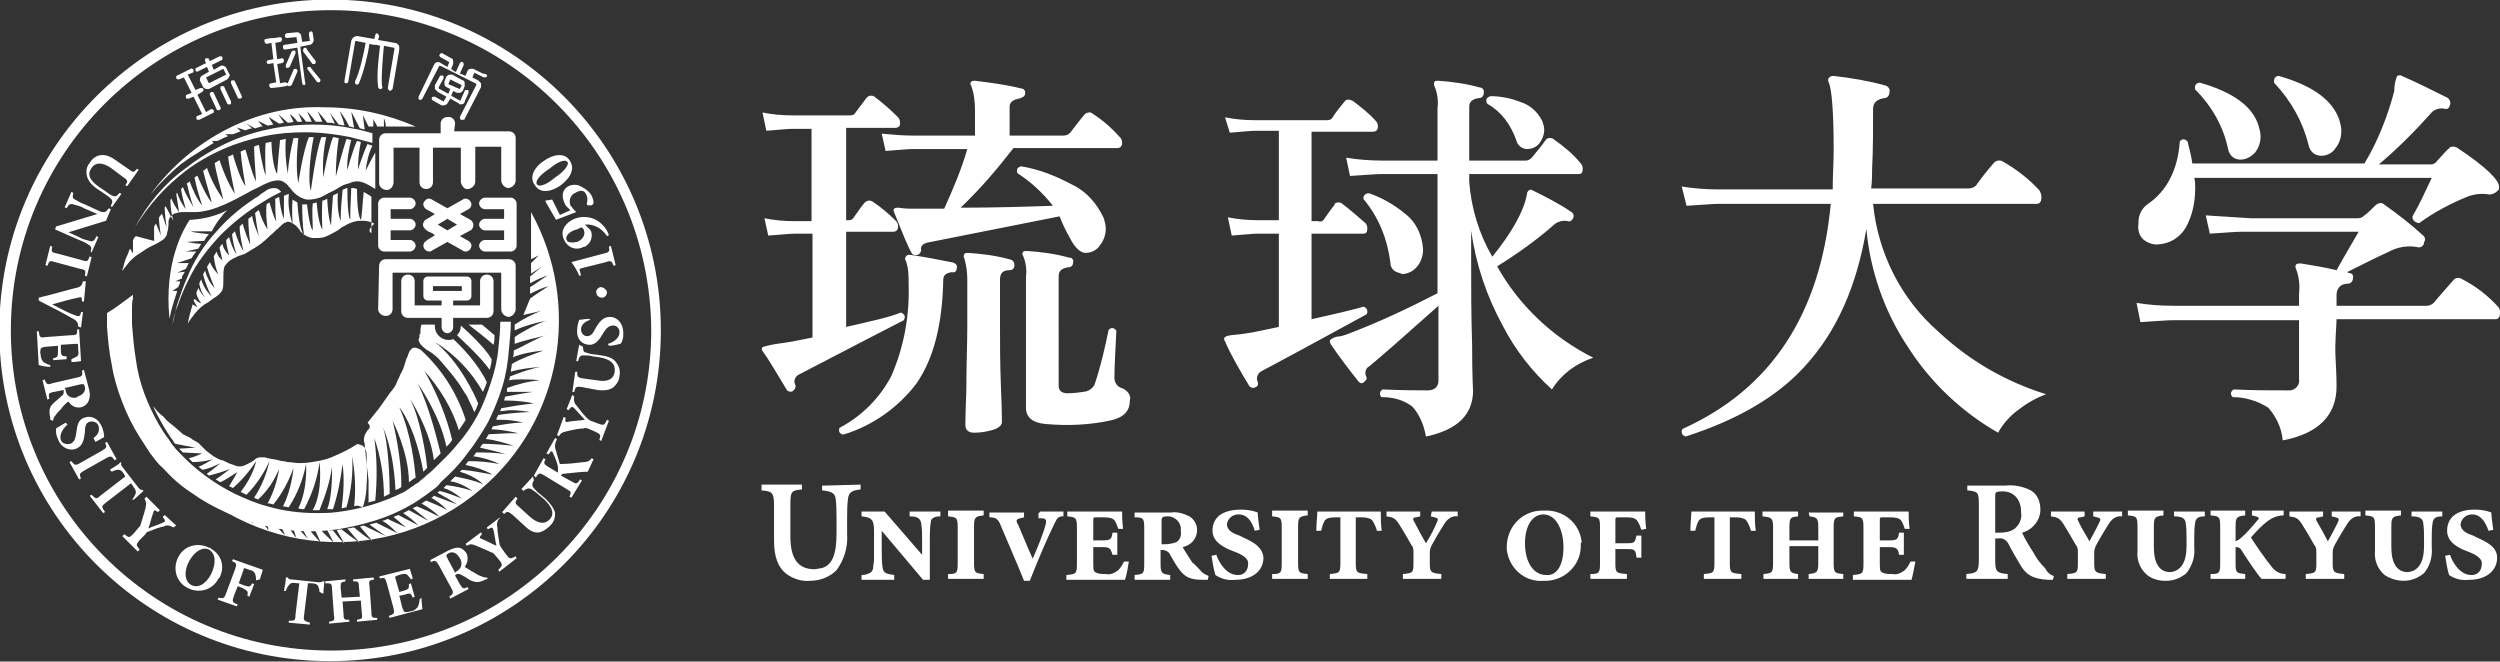 <?xml version="1.0" encoding="utf-8"?>
<!-- Generator: Adobe Illustrator 26.0.2, SVG Export Plug-In . SVG Version: 6.00 Build 0)  -->
<svg version="1.1" id="レイヤー_1" xmlns="http://www.w3.org/2000/svg" xmlns:xlink="http://www.w3.org/1999/xlink" x="0px"
	 y="0px" viewBox="0 0 260 68.8" style="enable-background:new 0 0 260 68.8;" xml:space="preserve">
<rect x="0" y="0" width="260" height="68.8" fill="#333333" stroke="none"/>
<style type="text/css">
	.st0{fill:#FFFFFF;}
</style>
<g transform="translate(108.528 404.458)">
	<path class="st0" d="M-39.8-370.1c0,19-15.4,34.4-34.4,34.4c-19,0-34.4-15.4-34.4-34.4c0-19,15.4-34.4,34.4-34.4c0,0,0,0,0,0
		C-55.2-404.5-39.8-389.1-39.8-370.1z M-74.1-403.4c-18.4,0-33.3,14.9-33.3,33.3c0,18.4,14.9,33.3,33.3,33.3
		c18.4,0,33.3-14.9,33.3-33.3c0,0,0,0,0,0C-40.9-388.5-55.8-403.4-74.1-403.4C-74.1-403.4-74.1-403.4-74.1-403.4L-74.1-403.4z
		 M-61.3-390.8h5.7c0.4,0,0.7,0.3,0.7,0.7v4.4c0,0.4-0.3,0.7-0.7,0.8c-0.4,0-0.7-0.3-0.8-0.7c0,0,0,0,0,0v-3.6h-2.7v3.6
		c0,0.4-0.3,0.7-0.7,0.8s-0.7-0.3-0.8-0.7c0,0,0,0,0,0v-3.6h-2.9v3.6c0,0.4-0.3,0.7-0.7,0.7c-0.4,0-0.7-0.3-0.7-0.7c0,0,0,0,0,0
		v-3.6h-2.7v3.6c0,0.4-0.3,0.8-0.7,0.8c-0.4,0-0.8-0.3-0.8-0.7c0,0,0-0.1,0-0.1v-4.4c0-0.4,0.3-0.7,0.7-0.7h5.7v-1
		c0-0.4,0.3-0.7,0.8-0.7c0.4,0,0.7,0.3,0.7,0.7L-61.3-390.8z M-65.9-382.7c0.3,0,0.6-0.3,0.6-0.6s-0.3-0.6-0.6-0.6h-2.7
		c-0.3,0-0.6,0.3-0.6,0.6v4.4c0,0.3,0.3,0.6,0.6,0.6h2.7c0.3,0,0.6-0.3,0.6-0.6c0-0.3-0.3-0.6-0.6-0.6h-2v-1h2
		c0.3,0,0.6-0.3,0.6-0.6c0-0.3-0.3-0.6-0.6-0.6h-2v-1H-65.9z M-58.1-379.5c-0.3,0-0.6,0.3-0.6,0.6c0,0.3,0.3,0.6,0.6,0.6l0,0h2.7
		c0.3,0,0.6-0.3,0.6-0.6v-4.4c0-0.3-0.3-0.6-0.6-0.6h-2.7c-0.3,0-0.6,0.3-0.6,0.6c0,0.3,0.3,0.6,0.6,0.6l0,0h2v1h-2
		c-0.3,0-0.6,0.3-0.6,0.6c0,0.3,0.3,0.6,0.6,0.6l0,0h2v1L-58.1-379.5z M-64.3-381.6c0,0,0.1,0,1-0.6l-0.9-0.5
		c-0.3-0.2-0.4-0.6-0.2-0.8c0.2-0.3,0.5-0.4,0.8-0.2l1.6,0.9l1.6-0.9c0.1-0.1,0.2-0.1,0.3-0.1c0.3,0,0.6,0.3,0.6,0.6
		c0,0.2-0.1,0.4-0.3,0.5l-0.9,0.5l1.1,0.6c0.3,0.2,0.4,0.6,0.2,0.9c-0.1,0.1-0.1,0.2-0.2,0.2l-1.1,0.6l0.9,0.5
		c0.3,0.2,0.4,0.5,0.2,0.8c-0.1,0.2-0.3,0.3-0.5,0.3c-0.1,0-0.2,0-0.3-0.1l-1.6-0.9l-1.6,0.9c-0.1,0.1-0.2,0.1-0.3,0.1
		c-0.3,0-0.6-0.3-0.6-0.6c0-0.2,0.1-0.4,0.3-0.5l0.1-0.1c0.7-0.4,0.8-0.5,0.8-0.5v0h0c0,0-0.1,0-0.1-0.1c0,0,0,0,0,0
		c-0.1,0-0.1-0.1-0.2-0.1c-0.1-0.1-0.3-0.1-0.4-0.2c-0.2-0.1-0.4-0.3-0.5-0.5C-64.6-381.1-64.5-381.4-64.3-381.6L-64.3-381.6z
		 M-63-381.1l1,0.6l1-0.6l-1-0.6L-63-381.1z M-69.2-372.3c0,0.4,0.4,0.7,0.8,0.7c0.4,0,0.7-0.3,0.7-0.7v-3.8h11.3v3.8
		c0,0.4,0.3,0.7,0.7,0.8c0.4,0,0.7-0.3,0.8-0.7c0,0,0,0,0,0v-4.6c0-0.4-0.3-0.7-0.7-0.7h-12.8c-0.4,0-0.7,0.3-0.7,0.7c0,0,0,0,0,0
		L-69.2-372.3z M-65.4-375.2v2.5h2.8v-0.5H-64c-0.3,0-0.5-0.2-0.5-0.5v-1.5c0-0.3,0.2-0.5,0.5-0.5h4c0.3,0,0.5,0.2,0.5,0.5v1.5
		c0,0.3-0.2,0.5-0.5,0.5h-1.4v0.5h2.8v-2.5c0-0.4,0.3-0.7,0.7-0.7c0.4,0,0.7,0.3,0.7,0.7c0,0,0,0,0,0v3.1c0,0.4-0.3,0.7-0.7,0.7
		c0,0,0,0,0,0h-3.5v1c0,0.3-0.3,0.6-0.6,0.6c-0.3,0-0.6-0.3-0.6-0.6v-1h-3.5c-0.4,0-0.7-0.3-0.7-0.7v-3.1c0-0.4,0.3-0.7,0.7-0.7
		C-65.8-375.9-65.4-375.7-65.4-375.2C-65.4-375.3-65.4-375.3-65.4-375.2L-65.4-375.2z M-60.5-374.2v-0.5h-3v0.5H-60.5z M-97.4-371.9
		v0.4c0,0.2,0,0.3,0,0.5c0,0.2,0,0.4,0,0.5c0.1,1.3,0.2,2.6,0.5,4c0.2,1.3,0.6,2.6,1.1,3.9c0.5,1.3,1.1,2.5,1.8,3.6
		c0.4,0.6,0.7,1.1,1.1,1.7c0.4,0.5,0.8,1.1,1.3,1.5c0.9,1,1.9,1.9,3,2.6c1.1,0.8,2.2,1.4,3.5,2c1.2,0.6,2.5,1,3.7,1.3
		c1.7,0.5,3.5,0.7,5.2,0.7l0,0c0.9,0,1.8-0.1,2.7-0.2c1.3-0.2,2.6-0.5,3.9-0.9c1.3-0.4,2.5-0.9,3.7-1.6c0.6-0.3,1.1-0.7,1.7-1.1
		c0.3-0.2,0.5-0.4,0.8-0.6c0.3-0.2,0.5-0.4,0.7-0.7c1-0.9,1.9-1.8,2.7-2.9c0.8-1,1.5-2.1,2.2-3.3c0.6-1.2,1.1-2.4,1.5-3.7
		c0.4-1.3,0.6-2.6,0.7-3.9c0.1-1,0.2-2,0.2-2.9c0,0,0,0,0,0c0,0,0,0,0,0h-1.1c0,0,0,0,0,0c0,0.9-0.1,1.9-0.2,2.8
		c-0.1,1.2-0.4,2.4-0.8,3.6c-0.4,1.2-0.8,2.3-1.4,3.4c-0.6,1.1-1.3,2.1-2.1,3c-0.8,1-1.7,1.8-2.6,2.7c-0.2,0.2-0.5,0.4-0.7,0.6
		c-0.2,0.2-0.5,0.4-0.7,0.6c-0.5,0.3-1,0.7-1.5,1c-2.2,1.1-4.5,1.8-7,2.1c-0.7,0.1-1.4,0.1-2.1,0.1c-1.7,0-3.4-0.2-5.1-0.7
		c-1.2-0.3-2.3-0.8-3.4-1.3c-2.2-1.1-4.1-2.5-5.8-4.3c-0.4-0.4-0.8-0.9-1.1-1.4c-0.4-0.5-0.7-1-1-1.5c-1.2-2.1-2.1-4.4-2.4-6.8
		c-0.2-1.2-0.3-2.4-0.4-3.6c0-0.1,0-0.3,0-0.5c0-0.1,0-0.3,0-0.4c0-0.3,0-0.6,0-0.9c0-0.3,0-0.6,0.1-0.9c0-0.1,0-0.2,0-0.4
		c0,0,0,0,0,0c0,0,0,0,0,0C-95.5-373.2-96.7-372.3-97.4-371.9C-97.4-371.9-97.4-371.9-97.4-371.9L-97.4-371.9z M-94.5-380.8
		C-94.5-380.8-94.5-380.8-94.5-380.8c1.4-2.3,3.2-4.3,5.3-5.9c2.4-1.8,5.2-3,8.2-3.6c1.4-0.3,2.8-0.4,4.2-0.4c1.6,0,3.2,0.2,4.7,0.5
		c0.8,0.2,1.5,0.4,2.3,0.6c0,0,0,0,0,0c0,0,0,0,0,0v-1c0,0,0,0,0,0c-0.7-0.2-1.4-0.4-2.1-0.5c-1.4-0.3-2.7-0.4-4.1-0.4
		c-1.7,0-3.4,0.2-5.1,0.6c-3,0.7-5.8,2.1-8.2,4C-91.5-385.3-93.2-383.2-94.5-380.8C-94.5-380.8-94.5-380.8-94.5-380.8
		C-94.5-380.8-94.5-380.8-94.5-380.8L-94.5-380.8z M-70-380.3C-70-380.2-69.9-380.2-70-380.3c0.1,0.1,0.1,0.1,0.1,0.1c0,0,0,0,0,0
		c0,0,0,0,0,0v-3.8c0,0,0,0,0,0l-0.3-0.2c-0.2-0.1-0.3-0.2-0.5-0.3c0,0,0,0,0,0c0,0,0,0,0,0c-0.1,0.9-0.2,2.7-0.3,2.9
		c0,0-0.4-0.3-0.4-3.2c0,0,0,0,0,0c-0.2-0.1-0.4-0.1-0.6-0.1c0,0,0,0,0,0c0,0.6-0.1,1.7-0.1,3.2l0,0.1c0,0-0.3-0.2-0.3-3.3
		c0,0,0,0,0,0c0,0,0,0,0,0c0,0-0.1,0-0.1,0c-0.1,0.1-0.3,0.1-0.4,0.2c0,0,0,0,0,0c0,0,0,0,0,0c-0.1,1.1-0.2,2.1-0.2,3.2
		c0,0-0.4-0.7-0.3-2.9c0,0,0,0,0,0c0,0,0,0,0,0c-0.1,0.1-0.3,0.2-0.4,0.2l-0.1,0.1c0,0,0,0,0,0c-0.1,1.3-0.2,2.9-0.2,3.1
		c0,0-0.3-0.7-0.4-2.8c0,0,0,0,0,0h0l0,0c-0.2,0.1-0.3,0.2-0.5,0.2c0,0,0,0,0,0c-0.1,1.5,0,3,0,3c0,0-0.4-0.4-0.6-2.8c0,0,0,0,0,0h0
		c-0.1,0-0.3,0.1-0.4,0.1c0,0,0,0,0,0c-0.1,0.9,0,1.8,0,2.8c0,0-0.3-0.1-0.6-2.7c0,0,0,0,0,0h0c-0.1,0-0.1,0-0.2,0
		c-0.1,0-0.2,0-0.3,0c0,0,0,0,0,0c0,0,0,0,0,0c0,2.3,0.2,3.2,0.2,3.2c0,0-0.5-0.3-0.7-3.4c0,0,0,0,0,0c-0.2-0.1-0.3-0.2-0.5-0.3
		c0,0,0,0,0,0c0,0,0,0,0,0c-0.1,0.9,0,2.6,0,2.6c-0.3-1-0.5-2-0.4-3v0c0,0,0-0.1,0-0.2c0,0,0,0,0,0c0,0,0,0,0,0l-0.5,0.2
		c0,0,0,0,0,0v0c0,0.9,0,2.4,0,2.4c-0.3-0.7-0.4-1.5-0.5-2.3c0,0,0,0,0,0c0,0,0,0,0,0c-0.1,0.1-0.2,0.1-0.4,0.2c0,0,0,0,0,0
		c0,0.8,0,1.6,0.1,2.4c-0.3-0.6-0.5-1.3-0.7-2c0,0,0,0,0,0c0,0,0,0,0,0l0,0c0,0,0,0,0,0c-0.1,0-0.1,0.1-0.2,0.1l-0.1,0.1
		c0,0,0,0,0,0c-0.1,0.9,0,1.7,0.1,2.6c-0.4-0.6-0.7-1.3-0.9-2c0,0,0,0,0,0h0c-0.2,0.1-0.3,0.2-0.4,0.3c0,0,0,0,0,0
		c0.1,0.8,0.2,1.6,0.4,2.4c-0.3-0.7-0.6-1.4-0.7-2.1c0,0,0,0,0,0c0,0,0,0,0,0c-0.1,0.1-0.3,0.2-0.4,0.3c0,0,0,0,0,0
		c0,0.9,0.1,1.8,0.2,2.7c-0.3-0.7-0.6-1.5-0.8-2.2c0,0,0,0,0,0c0,0,0,0,0,0c-0.1,0.1-0.2,0.2-0.3,0.3l0,0c0,0,0,0,0,0
		c0,0.9,0.2,1.7,0.4,2.6c-0.4-0.7-0.7-1.4-0.9-2.1c0,0,0,0,0,0c0,0,0,0,0,0c-0.1,0.1-0.2,0.2-0.3,0.3v0c0.1,0.7,0.2,1.4,0.5,2.1
		c-0.4-0.5-0.6-1.1-0.8-1.8c0,0,0,0,0,0c0,0,0,0,0,0c-0.1,0.1-0.2,0.2-0.3,0.3l0,0c0,0.6,0.2,1.1,0.3,1.6c-0.3-0.3-0.6-0.7-0.7-1.2
		c0,0,0,0,0,0c0,0,0,0,0,0c-0.1,0.1-0.2,0.2-0.3,0.4c0,0,0,0,0,0c0.1,0.4,0.2,0.9,0.3,1.3c-0.3-0.2-0.5-0.5-0.6-0.9c0,0,0,0,0,0
		c0,0,0,0,0,0c-0.1,0.2-0.2,0.3-0.3,0.5c0,0,0,0,0,0c0.1,0.7,0.2,1.3,0.5,1.9c-0.4-0.4-0.7-0.8-0.9-1.3c0,0,0,0,0,0c0,0,0,0,0,0
		c-0.1,0.2-0.2,0.3-0.3,0.5v0c0.2,0.7,0.5,1.5,0.8,2.2c-0.5-0.5-0.8-1.1-1-1.8c0,0,0,0,0,0c0,0,0,0,0,0c-0.1,0.2-0.2,0.3-0.2,0.4
		c0,0,0,0,0,0c0.2,0.8,0.5,1.6,0.9,2.3c-0.5-0.5-0.9-1.1-1.1-1.8c0,0,0,0,0,0c0,0,0,0,0,0c-0.1,0.2-0.2,0.3-0.2,0.5c0,0,0,0,0,0
		c0.1,0.5,0.3,1,0.6,1.4c-0.3-0.3-0.5-0.6-0.7-1c0,0,0,0,0,0l0,0c0,0,0,0,0,0c-0.1,0.2-0.2,0.4-0.2,0.6v0c0.1,0.4,0.3,0.7,0.5,1
		c-0.3-0.1-0.5-0.3-0.7-0.5c0,0,0,0,0,0c0,0,0,0,0,0c0,0.1-0.1,0.2-0.1,0.2l0,0v0l0.4,0.7c-0.2-0.1-0.3-0.2-0.5-0.3c0,0,0,0,0,0
		c0,0,0,0,0,0c-0.2,0.7-0.4,1.4-0.5,2c0,0,0,0,0,0h0c0,0,0,0,0,0c0.2-0.4,0.5-0.7,0.7-1c0.4-0.5,0.8-0.9,1.4-1.2l0,0
		c0.1-0.1,0.3-0.2,0.4-0.3c0,0,0.1,0,0.1-0.1l0,0c0.4-0.2,0.8-0.5,1-0.9c0.1-0.3,0.1-0.6,0.1-0.9v-0.1c0-0.1,0-0.2,0-0.3
		c0-0.4,0-0.7,0.1-1.1c0.3-0.5,0.7-0.8,1.2-1c0.2-0.1,0.4-0.2,0.5-0.2h0c0.2-0.1,0.4-0.1,0.5-0.2c0.3-0.2,0.7-0.4,1-0.6
		c0.5-0.3,1-0.7,1.5-1.2l0.1-0.1c0.3-0.2,0.5-0.5,0.8-0.7c0,0,0.1-0.1,0.1-0.1l0,0c0.2-0.2,0.4-0.4,0.6-0.5c0.1,0,0.2-0.1,0.3-0.1
		c0.4,0,0.9,0.4,1.2,0.8l0,0c0,0.1,0.1,0.1,0.1,0.2c0.4,0.4,0.9,0.7,1.4,0.7c0.4,0,0.8,0,1.1-0.1c0.5-0.2,0.9-0.4,1.4-0.7l0,0
		c0.1-0.1,0.3-0.2,0.4-0.3c0,0,0.1-0.1,0.2-0.1c0.3-0.2,0.7-0.4,1.1-0.5c0.3-0.1,0.6-0.1,0.9-0.1c0.4,0,0.8,0.1,1.2,0.3
		C-70.3-380.5-70.1-380.4-70-380.3L-70-380.3z M-84.9-382.6c-1.1,0.6-2.4,0.9-3.7,1c-0.1,0-0.1,0-0.2,0l0,0c0,0,0,0,0,0
		c-0.6,0.9-2.7,4.4-2.1,10.3c0,0,0,0,0,0l0,0c0,0,0,0,0,0c0.1-0.5,0.2-1,0.4-1.6c0.1-0.4,0.3-0.9,0.4-1.3c0,0,0,0,0,0c0,0,0,0,0,0
		l0,0l-0.5,0l0.6-0.4l0,0c0.1-0.2,0.2-0.4,0.2-0.6c0,0,0,0,0,0c0,0,0,0,0,0c0,0,0,0,0,0l-0.5,0l0.7-0.3c0,0,0,0,0,0c0,0,0,0,0-0.1
		c0,0,0,0,0-0.1c0.1-0.2,0.2-0.3,0.3-0.5c0,0,0,0,0,0c0,0,0,0,0,0l-0.8,0.1l0.9-0.4c0,0,0,0,0,0c0.1-0.2,0.2-0.4,0.3-0.6v0
		c0,0,0,0,0,0l-1.2,0l1.5-0.5l0,0c0.1-0.2,0.3-0.5,0.5-0.7c0,0,0,0,0,0c0,0,0,0,0,0l-1.1,0l1.3-0.3c0,0,0,0,0,0
		c0.1-0.2,0.2-0.3,0.3-0.5c0,0,0,0,0,0c0,0,0,0,0,0c0,0,0,0,0,0c-0.5,0-1-0.1-1.5-0.2c0.2,0,1.2-0.1,1.8-0.1c0,0,0,0,0,0
		c0.1-0.2,0.3-0.5,0.5-0.7c0,0,0,0,0,0c0,0,0,0,0,0c-0.6-0.1-1.3-0.1-1.9-0.3c0,0,1.4,0,2.2,0c0,0,0,0,0,0
		C-86-381.4-85.3-382.2-84.9-382.6C-84.9-382.6-84.9-382.6-84.9-382.6C-84.9-382.6-84.9-382.6-84.9-382.6L-84.9-382.6z M-94.4-379.9
		L-94.4-379.9C-94.4-379.9-94.4-379.9-94.4-379.9L-94.4-379.9c-0.1,0.1-0.1,0.1-0.1,0.1c-0.1,0.1-0.1,0.2-0.2,0.3l0,0.1l0,0l0,1.3
		l-0.3-0.5c0,0,0,0,0,0c0,0,0,0,0,0c0,0.1-0.1,0.1-0.1,0.2c0,0.1-0.1,0.2-0.1,0.3c-0.2,0.4-0.4,0.9-0.5,1.4c0,0.1-0.1,0.2-0.1,0.3
		c0,0,0,0.1,0,0.1v0c0,0,0,0,0,0c0,0,0,0,0,0h0c0,0,0,0,0,0c0.2-0.3,0.5-0.6,0.7-0.9c0.3-0.3,0.7-0.7,1.1-0.9
		c0.3-0.2,0.7-0.5,1.1-0.7c0.2-0.1,0.4-0.2,0.6-0.3c0.2-0.1,0.4-0.2,0.5-0.3c0.3-0.1,0.5-0.4,0.6-0.6c0.1-0.4,0.2-0.8,0.2-1.2v-0.1
		c0-0.2,0-0.4,0.2-0.6c0.1-0.1,0.2-0.2,0.3-0.3c0.3-0.1,0.6-0.2,0.9-0.2c0.2,0,0.5,0,0.7,0l0.1,0c0.2,0,0.3,0,0.5,0
		c2,0,4.2-1.3,5.7-2.1c0.3-0.2,0.6-0.3,0.8-0.4c0.9-0.5,1.6-0.8,2.2-0.8c0.4,0,0.7,0.2,1,0.5c0.1,0.2,0.3,0.3,0.4,0.5
		c0.4,0.5,1,0.9,1.6,1c0.1,0,0.1,0,0.2,0c0.4,0,0.8-0.1,1.1-0.2c0.3-0.1,0.6-0.3,0.8-0.4c0.1,0,0.1-0.1,0.2-0.1
		c0.2-0.1,0.4-0.2,0.6-0.3c0.2-0.1,0.3-0.2,0.5-0.3c0.3-0.2,0.6-0.3,1-0.4c0.2-0.1,0.5-0.2,0.8-0.2c0.7,0,1.4,0.5,1.9,0.8
		c0,0,0,0,0,0c0,0,0,0,0,0v-3.8c0,0,0,0,0,0c0,0,0,0,0,0c-0.4,0.7-1,1.9-1,1.9c0.1-0.9,0.3-1.8,0.7-2.6v0c0,0,0,0,0,0c0,0,0,0,0,0
		c-0.2-0.1-0.4-0.1-0.5-0.2c0,0,0,0,0,0c-0.3,0.6-1,2.6-1,2.7c0-1,0.1-1.9,0.3-2.9c0,0,0,0,0,0c-0.1,0-0.3-0.1-0.4-0.1c0,0,0,0,0,0
		c-0.4,0.8-1,3-1,3l0,0c-0.1-0.8,0.2-2.4,0.4-3.1c0,0,0,0,0,0h0c-0.2,0-0.3-0.1-0.5-0.1c0,0,0,0,0,0c-0.4,1.2-1.1,3.9-1.1,3.9
		c0-1.3,0.1-2.7,0.3-4c0,0,0,0,0,0l0,0c-0.2,0-0.4-0.1-0.6-0.1c0,0,0,0,0,0c-0.5,1.3-1,4.1-1,4.2c-0.1-1.4,0-2.8,0.3-4.2
		c0,0,0,0,0,0c0,0,0,0,0,0c-0.2,0-0.4,0-0.5,0l0,0c0,0,0,0,0,0c-0.6,1.6-1.1,5.6-1.1,5.6c-0.4-1.4,0.1-4.7,0.3-5.6c0,0,0,0,0,0
		c0,0,0,0,0,0c-0.2,0-0.3,0-0.5,0c0,0,0,0,0,0c-0.6,1.4-1.1,4.7-1.1,4.8l0,0c-0.3-1.6-0.1-3.8,0-4.7c0,0,0,0,0,0c0,0,0,0,0,0
		c-0.2,0-0.4,0-0.5,0c0,0,0,0,0,0c-0.3,1.2-0.5,2.4-0.6,3.7l0,0c-0.2-1.2-0.3-2.4-0.2-3.6c0,0,0,0,0,0c0,0,0,0,0,0
		c-0.2,0-0.4,0.1-0.6,0.1c0,0,0,0,0,0c-0.1,0.9-0.3,3.2-0.3,3.5v0c-0.4-0.4-0.6-2.6-0.6-3.3c0,0,0,0,0,0h0c-0.2,0-0.4,0.1-0.6,0.1
		c0,0,0,0,0,0c-0.1,1,0,3.4,0,3.4c-0.3-0.8-0.6-2.5-0.7-3.2c0,0,0,0,0,0c0,0,0,0,0,0c-0.2,0.1-0.4,0.1-0.5,0.2c0,0,0,0,0,0
		c0,1,0.2,3.3,0.2,3.6c-0.4-0.7-0.9-2.7-1.1-3.3c0,0,0,0,0,0h0c-0.2,0.1-0.3,0.1-0.5,0.2c0,0,0,0,0,0c0.1,1.2,0.3,2.4,0.5,3.6
		c-0.5-0.7-1.1-2.5-1.3-3.3c0,0,0,0,0,0c0,0,0,0,0,0c-0.2,0.1-0.3,0.2-0.5,0.2c0,0,0,0,0,0c0,0,0,0,0,0c0.1,1.1,0.7,3.8,0.7,3.9
		c-0.7-1.1-1.2-2.3-1.6-3.5c0,0,0,0,0,0h0c-0.2,0.1-0.3,0.2-0.5,0.3c0,0,0,0,0,0c0.2,1.3,0.6,2.5,0.9,3.8c-0.7-1-1.3-2.1-1.7-3.3
		c0,0,0,0,0,0c0,0,0,0,0,0c-0.1,0.1-0.2,0.2-0.4,0.3c0,0,0,0,0,0c0.2,0.9,0.9,3.2,0.9,3.3c-0.5-0.5-1.3-2.3-1.5-2.8c0,0,0,0,0,0
		c0,0,0,0,0,0c-0.1,0.1-0.2,0.1-0.3,0.2c0,0,0,0,0,0c0.2,1,0.5,2,0.8,2.9c-0.5-0.5-1.1-1.9-1.3-2.5c0,0,0,0,0,0c0,0,0,0,0,0l0,0
		c-0.1,0.1-0.2,0.2-0.3,0.2c0,0,0,0,0,0c0.2,0.8,0.4,1.7,0.7,2.5c-0.4-0.7-0.8-1.3-1.1-2.1l0,0c0,0,0,0,0,0l-0.2,0.2c0,0,0,0,0,0
		c0.1,0.7,0.3,1.4,0.5,2.1c-0.4-0.5-0.7-1.1-0.9-1.7c0,0,0,0,0,0c0,0,0,0,0,0c0,0-0.1,0.1-0.1,0.1l0,0c0,0,0,0,0,0
		c0.1,0.6,0.2,1.3,0.3,1.9c-0.3-0.4-0.6-0.9-0.8-1.4l0,0c0,0,0,0,0,0c-0.1,0.1-0.1,0.1-0.1,0.2c0,0,0,0,0,0c0,0.7,0.1,1.4,0.3,2.1
		c-0.3-0.5-0.5-1-0.8-1.5c0,0,0,0,0,0c0,0,0,0,0,0l0,0c0,0-0.1,0.1-0.1,0.1c0,0,0,0,0,0.1l0,0v0c0,0.6,0.2,2,0.2,2
		c-0.1-0.3-0.4-1.2-0.5-1.5c0,0,0,0,0,0c0,0,0,0,0,0l0,0c0,0,0,0,0,0.1c-0.1,0.1-0.2,0.2-0.3,0.4v0c0,0.6,0.2,1.7,0.2,1.8l-0.5-1.2
		c0,0,0,0,0,0l0,0c0,0,0,0,0,0c-0.1,0.1-0.1,0.2-0.2,0.3v0l0,1.5L-94.4-379.9C-94.4-379.9-94.4-379.9-94.4-379.9L-94.4-379.9z
		 M-92.9-384.2C-92.9-384.2-92.9-384.2-92.9-384.2c1-1.2,2-2.2,3.2-3.2c0.3-0.2,0.7-0.5,1-0.7c0.8-0.5,1.6-1,2.4-1.5c0,0,0,0,0,0
		s0,0,0,0l-0.2-0.2l0.6,0h0c0.4-0.2,0.8-0.4,1.1-0.5c0,0,0,0,0,0c0,0,0,0,0,0l-0.3-0.2l0.8,0h0c0.3-0.1,0.5-0.2,0.8-0.3c0,0,0,0,0,0
		c0,0,0,0,0,0l-0.4-0.4l0.9,0.3h0c0.2-0.1,0.5-0.2,0.7-0.2c0,0,0,0,0,0c0,0,0,0,0,0l-0.6-0.5l0.9,0.5c0,0,0,0,0,0
		c0.2-0.1,0.4-0.1,0.6-0.2c0,0,0.1,0,0.1,0l0.1,0c0,0,0,0,0,0c0,0,0,0,0,0l-0.5-0.6l1,0.5h0c0.2,0,0.4-0.1,0.6-0.1c0,0,0,0,0,0
		c0,0,0,0,0,0l-0.5-0.8l1.1,0.7c0,0,0,0,0,0c0.2,0,0.3-0.1,0.5-0.1c0,0,0,0,0,0c0,0,0,0,0,0l-0.6-0.9l1,0.9c0,0,0,0,0,0
		c0.2,0,0.4,0,0.6-0.1c0,0,0,0,0,0c0,0,0,0,0,0s0,0,0,0l-0.4-0.8c0.3,0.2,0.6,0.5,0.8,0.8c0,0,0,0,0,0c0.2,0,0.4,0,0.5,0
		c0,0,0,0,0,0v0l-0.4-0.9c0.3,0.3,0.6,0.6,0.8,0.9c0,0,0,0,0,0c0.2,0,0.4,0,0.6,0c0,0,0,0,0,0l0,0l-0.5-1.1c0.3,0.3,0.6,0.7,0.9,1.1
		c0,0,0,0,0,0c0.2,0,0.4,0,0.7,0c0,0,0,0,0,0v0l-0.5-1.1c0.1,0.1,0.7,0.8,1,1.2c0,0,0,0,0,0c0.2,0,0.5,0,0.8,0.1c0,0,0,0,0,0v0
		l-0.5-1.1c0.3,0.4,0.6,0.8,0.9,1.2c0,0,0,0,0,0l0.6,0.1c0,0,0,0,0,0v0c-0.1-0.5-0.3-1-0.5-1.5c0.4,0.5,0.7,1,1,1.6c0,0,0,0,0,0h0
		c0.2,0,0.3,0.1,0.5,0.1h0c0,0,0,0,0,0c0,0,0,0,0,0c-0.1-0.4-0.2-1.2-0.3-1.6c0.1,0.1,0.6,1.1,0.9,1.7c0,0,0,0,0,0
		c0.2,0,0.3,0.1,0.5,0.1h0c0,0,0,0,0,0v0v0l-0.2-1.5c0.2,0.4,0.4,0.8,0.6,1.2c0,0,0,0,0,0h0.5c0,0,0,0,0,0v0l0-0.8
		c0.1,0.3,0.3,0.5,0.4,0.8c0,0,0,0,0,0h0.7c0,0,0,0,0,0v-0.9c0.1,0.3,0.2,0.6,0.2,0.9c0,0,0,0,0,0h3.1c0,0,0,0,0,0c0,0,0,0,0,0
		c-3-1.3-6.2-2-9.5-2C-81.7-393.6-88.6-390.1-92.9-384.2C-92.9-384.2-92.9-384.2-92.9-384.2L-92.9-384.2z M-86-380.4
		c-1.3,1.4-2.4,3.1-3.1,4.9c-0.4,0.9-0.7,1.8-1,2.7c-0.2,0.7-0.3,1.4-0.5,2.1c0,0,0,0,0,0c0,0,0,0,0,0l0,0c0,0,0,0,0,0
		c0.1-0.7,0.3-1.4,0.6-2.1c0.3-0.9,0.7-1.8,1.1-2.6c0.8-1.7,2-3.2,3.3-4.6c1.3-1.3,2.8-2.5,4.5-3.5c0.6-0.4,1.2-0.7,1.8-1
		c0,0,0,0,0,0c0,0,0,0,0,0l0,0c0,0,0-0.1-0.1-0.1c-0.1-0.2-0.4-0.3-0.6-0.3c-0.3,0-0.7,0.1-0.9,0.3c-0.3,0.2-0.5,0.3-0.7,0.5
		C-83.2-383.1-84.7-381.9-86-380.4L-86-380.4z M-57.6-366L-57.6-366C-57.6-366-57.6-366-57.6-366c0.1-0.4,0.2-0.7,0.2-1.1
		c0,0,0,0,0,0c-0.6-1.1-2.4-2.8-3.2-3.5c0,0,0,0,0,0c0,0,0,0,0,0c0,0.4-0.1,0.7-0.4,1c0,0,0,0,0,0s0,0,0,0
		C-60.5-369.1-58.6-367.4-57.6-366C-57.6-366-57.6-366-57.6-366z M-58.3-363.7C-58.3-363.7-58.3-363.7-58.3-363.7
		C-58.2-363.7-58.2-363.7-58.3-363.7c0.1-0.2,0.2-0.5,0.3-0.7c0-0.1,0.1-0.2,0.1-0.3l0,0c0,0,0,0,0,0c-0.8-1.8-2.7-3.8-3.5-4.5h0
		c-0.2,0.1-0.3,0.1-0.5,0.1c-0.7,0-1.4-0.6-1.4-1.4v-0.2c0,0,0,0,0,0h-1.4c0,0,0,0,0,0c0,0.1-0.1,0.3-0.1,0.5c0,0.1,0,0.1,0,0.1
		c0,0.1,0,0.1,0,0.2c0,0.1,0,0.2-0.1,0.2c0,0,0,0.1,0,0.2c0,0.1,0,0.2-0.1,0.3c0,0.4,0.4,0.8,0.7,1c0.1,0.1,0.2,0.2,0.3,0.2
		c0.5,0.3,1,0.7,1.4,1.2c0.6,0.7,1.2,1.4,1.7,2.1c0.3,0.4,0.5,0.8,0.7,1.1c0.2,0.2,0.3,0.5,0.4,0.7c0.2,0.4,0.4,0.8,0.6,1.3
		c0,0,0,0,0,0h0c0,0,0,0,0,0c0.2-0.3,0.3-0.6,0.4-0.9v0c-0.4-1-2-4.4-4.5-6.4C-61.2-367.6-59.5-365.8-58.3-363.7z M-57.2-368.6
		L-57.2-368.6C-57.2-368.6-57.2-368.6-57.2-368.6c0.1-0.3,0.1-0.7,0.1-1c0,0,0,0,0,0l-1.3-1.1c0,0,0,0,0,0h-1.4c0,0,0,0,0,0
		c0,0,0,0,0,0C-58.9-370-58-369.3-57.2-368.6C-57.2-368.6-57.2-368.6-57.2-368.6L-57.2-368.6z M-70.3-359.7
		c-0.3,0.4-0.5,0.9-0.3,1.4c0,0.4,0.1,0.8,0.1,1.2v0c0.1,0.8,0.2,1.7,0.3,2.6c0,0.4,0,0.9,0,1.4c0,0.1,0,0.1,0,0.2l0,0
		c0,0.1,0,0.2,0,0.4v0c0,0.1,0,0.2,0,0.3c0,0,0,0,0,0c0,0,0,0,0,0l0,0c0.2-0.1,0.5-0.1,0.7-0.2c0,0,0,0,0,0c0,0,0,0,0,0
		c0.2-2.2,0.2-4.3-0.1-6.5c0.7,2,1,4.1,1,6.1c0,0,0,0,0,0h0c0.2-0.1,0.4-0.2,0.6-0.3c0,0,0,0,0,0c0-1.2-0.1-5.2-0.7-6.9
		c0,0,1.1,2.2,1.3,6.5c0,0,0,0,0,0c0,0,0,0,0,0c0.1,0,0.2-0.1,0.3-0.1c0.1-0.1,0.2-0.1,0.3-0.2c0,0,0,0,0,0c0.1-3-0.9-6.9-0.9-6.9
		c0,0,1.7,3.3,1.7,6.4c0,0,0,0,0,0h0c0.1-0.1,0.3-0.2,0.4-0.3c0.1-0.1,0.2-0.1,0.3-0.2c0,0,0,0,0,0c-0.1-1-0.4-4.4-1.7-7.3
		c0,0,1.6,1.8,2.5,6.7c0,0,0,0,0,0c0,0,0,0,0,0c0.1-0.1,0.2-0.2,0.3-0.3c0,0,0.1-0.1,0.1-0.1l0,0c0,0,0,0,0,0
		c-0.1-1.2-0.7-5.1-1.8-7.2c0,0,2.1,3.2,2.5,6.4c0,0,0,0,0,0c0,0,0,0,0,0c0.2-0.2,0.5-0.5,0.7-0.7c0,0,0,0,0,0
		c-0.2-0.8-1.2-5-2.4-7.3c0,0,2.3,3.2,3,6.6c0,0,0,0,0,0c0,0,0,0,0,0c0.1-0.1,0.2-0.2,0.3-0.3c0.1-0.1,0.2-0.3,0.3-0.4c0,0,0,0,0,0
		c-0.6-2.5-1.6-4.9-2.9-7.2c1.6,1.8,2.9,3.9,3.6,6.2c0,0,0,0,0,0c0,0,0,0,0,0c0.2-0.4,0.5-0.7,0.7-1.1c0,0,0,0,0,0
		c-0.9-2.8-2.5-5.3-4.7-7.3c-0.2-0.1-0.4-0.2-0.6-0.2c-0.1,0-0.2,0-0.3,0.1c-0.1,0.1-0.2,0.2-0.3,0.4c0,0.1,0,0.1-0.1,0.2
		c0,0.1,0,0.2-0.1,0.3c0,0.1-0.1,0.2-0.1,0.3c-0.1,0.2-0.1,0.4-0.2,0.6c-0.1,0.4-0.3,0.7-0.4,0.9c-0.1,0.3-0.3,0.6-0.4,0.9
		c-0.1,0.3-0.3,0.5-0.5,0.8l-0.1,0.1c-0.4,0.6-0.8,1.1-1.2,1.7c-0.4,0.5-0.8,1-1.2,1.5C-69.9-360.1-70.1-359.9-70.3-359.7
		L-70.3-359.7z M-71.7-351.8c0.2-1.7,0.1-3.5-0.2-5.2c0.1,1.8-0.1,3.6-0.6,5.3c0,0,0,0,0,0c-0.1,0-0.3,0.1-0.5,0.1c0,0,0,0,0,0
		c0,0,0,0,0,0c0.2-1.5,0.3-3.1,0.1-4.6c-0.2,1.6-0.5,3.2-1,4.7c0,0,0,0,0,0c-0.2,0-0.4,0-0.6,0c0,0,0,0,0,0v0
		c0.6-1.5,0.5-4.4,0.5-4.4c-0.2,1.5-0.7,3-1.3,4.5c0,0,0,0,0,0c-0.1,0-0.3,0-0.4,0h-0.2l-0.1,0c0,0,0,0,0,0c0,0,0,0,0,0
		c1.1-2,0.7-4.9,0.7-5c-0.2,1.7-0.8,3.4-1.6,4.9c0,0,0,0,0,0c-0.2,0-0.4,0-0.6-0.1c0,0,0,0,0,0c0,0,0,0,0,0c1-2,0.8-4.6,0.8-4.6
		c-0.3,1.6-0.9,3.1-1.8,4.5c0,0,0,0,0,0c-0.2,0-0.4-0.1-0.6-0.1c0,0,0,0,0,0c0,0,0,0,0,0c0.9-1.7,1.1-4,1.1-4
		c-0.5,1.4-1.2,2.7-2.1,3.8c0,0,0,0,0,0l0,0c-0.1,0-0.3-0.1-0.4-0.1c0,0-0.1,0-0.1,0l-0.1,0c0,0,0,0,0,0c0,0,0,0,0,0
		c0.6-1.1,1-2.3,1.2-3.6c-0.5,1.2-1.2,2.3-2.2,3.2c0,0,0,0,0,0c-0.1-0.1-0.3-0.1-0.4-0.2c0,0,0,0,0,0c0,0,0,0,0,0
		c0.8-1.2,1.3-2.5,1.6-3.8c-0.6,1.3-1.4,2.5-2.4,3.5c0,0,0,0,0,0c-0.2-0.1-0.4-0.2-0.6-0.3c0,0,0,0,0,0c0,0,0,0,0,0
		c1.4-1.8,1.6-3.2,1.6-3.2c-0.7,1.1-1.5,2-2.4,2.8h0c-0.1-0.1-0.3-0.1-0.4-0.2c0,0,0,0,0,0c0,0,0,0,0,0c0.3-0.5,0.7-1.1,0.9-1.6
		c0,0,0,0,0,0c0,0,0,0,0,0c0,0,0,0,0,0c0,0,0,0,0,0v0c0,0,0,0,0,0.1c0,0,0,0,0,0c-0.6,0.4-1.2,0.8-1.8,1.1h0
		c-0.2-0.1-0.3-0.2-0.5-0.3c0,0,0,0,0,0c0,0,0,0,0,0c0.5-0.3,1.5-1.1,1.5-1.1c-0.7,0.3-1.4,0.5-2.2,0.7c0,0,0,0,0,0
		c-0.1-0.1-0.2-0.1-0.2-0.2c0,0,0,0,0,0s0,0,0,0c0.6-0.4,1.4-1.1,1.4-1.1c-0.6,0.3-1.2,0.6-1.9,0.7c0,0,0,0,0,0
		c-0.1-0.1-0.2-0.2-0.4-0.3c0,0,0,0,0,0s0,0,0,0c0.5-0.2,1-0.5,1.5-0.8c-0.7,0.2-1.4,0.3-2.1,0.3l0,0c-0.1-0.1-0.2-0.2-0.4-0.4
		c0,0,0,0,0,0c0,0,0,0,0,0c0.5-0.1,0.9-0.3,1.4-0.5l-2-0.1c0,0,0,0,0,0c-0.1-0.1-0.3-0.3-0.4-0.4c0,0,0,0,0,0l0,0l1.7-0.1l-2.1-0.4
		c0,0,0,0,0,0c-0.1-0.1-0.2-0.2-0.2-0.3c-0.4-0.5-0.7-1-1-1.5c-0.4-0.7-0.8-1.4-1.1-2.1c0,0,0,0,0,0c0,0,0,0,0,0c0,0,0,0,0.1,0.1
		l0,0c0.3,0.4,0.6,0.7,1,1c0.3,0.4,0.7,0.7,1.1,1l0,0c0.3,0.3,0.6,0.5,0.9,0.8l0.2,0.1c0.2,0.1,0.4,0.2,0.6,0.3c0,0,0.1,0,0.1,0.1
		c0.2,0.1,0.5,0.3,0.7,0.4c0.2,0.2,0.3,0.3,0.5,0.5c0.1,0.1,0.2,0.2,0.3,0.3c0.5,0.4,1,0.8,1.6,1l0.1,0c0.4,0.2,0.8,0.4,1.2,0.5
		c0.4,0.2,0.8,0.2,1.2,0c0.2-0.1,0.4-0.2,0.6-0.3c0.1-0.1,0.2-0.1,0.3-0.2c0.2-0.2,0.4-0.3,0.7-0.3c0.1,0,0.1,0,0.2,0
		c0.2,0,0.3,0,0.5,0.1h0c0,0,0.1,0,0.1,0c0.3,0.1,0.7,0.1,1,0.2c0.3,0.1,0.7,0.1,1,0.2c0.4,0,0.8,0.1,1.1,0.1c0.1,0,0.2,0,0.3,0
		c0.6,0,1.1-0.1,1.7-0.2c0.6-0.1,1.3-0.3,1.9-0.6c0.7-0.3,1.5-0.7,2.1-1.1c0.1-0.1,0.3-0.1,0.4,0c0.2,0,0.3,0.1,0.5,0.3
		c0.1,0.2,0.2,0.4,0.2,0.7c0,1.2,0.1,2.2,0,3.1c0,0.7-0.1,1.4-0.3,2.1c0,0.1-0.1,0.2-0.1,0.3c0,0,0,0,0,0
		C-71.3-351.9-71.5-351.9-71.7-351.8C-71.7-351.8-71.7-351.8-71.7-351.8C-71.7-351.8-71.7-351.8-71.7-351.8L-71.7-351.8z M-84-355.7
		L-84-355.7C-84-355.7-84-355.7-84-355.7L-84-355.7z M-54.1-371.7c0.8-0.2,1.9-0.4,2-0.5c-1,0.4-2,0.9-2.9,1.5c0,0,0,0,0,0
		c0,0.2,0,0.4,0,0.6c0,0,0,0,0,0c0,0,0,0,0,0c0,0,0,0,0,0c1.1-0.5,2.2-0.8,3.3-1c-0.8,0.2-2.8,1.3-3.3,1.7c0,0,0,0,0,0
		c0,0.3,0,0.5,0,0.7c0,0,0,0,0,0c0,0,0,0,0,0c1.1-0.4,2.2-0.6,3.3-0.9c-0.6,0.1-2.7,1.3-3.4,1.6c0,0,0,0,0,0l0,0.1c0,0,0,0.1,0,0.1
		c0,0.2,0,0.3-0.1,0.5c0,0,0,0,0,0c0,0,0,0,0,0c1-0.4,2.1-0.6,3.2-0.7c-1.1,0.4-2.3,0.8-3.3,1.4c0,0,0,0,0,0c0,0.3-0.1,0.5-0.1,0.8
		c0,0,0,0,0,0c0,0,0,0,0,0c1-0.3,2-0.4,3.1-0.5c-1.1,0.2-2.2,0.6-3.2,1c0,0,0,0,0,0c0,0.1,0,0.2-0.1,0.4c0,0,0,0,0,0c0,0,0,0,0,0
		c0.4-0.1,0.9-0.1,1.3-0.1c0.6,0,1.2,0,1.9,0.1c-1.2,0.1-2.3,0.4-3.4,0.8c0,0,0,0,0,0l0,0.1c0,0,0,0,0,0.1c0,0,0,0.1,0,0.1l0,0.1
		c0,0,0,0,0,0c0,0,0,0,0,0c0.3,0,0.6,0,1.1,0c0.8,0,1.6,0,1.6,0c-0.8,0.1-2.4,0.4-2.9,0.5c0,0,0,0,0,0c0,0.1-0.1,0.3-0.1,0.4
		c0,0,0,0,0,0c0,0,0,0,0,0h0.3c0.9,0,1.9,0.1,2.8,0.3c-1.1,0.1-2.3,0.3-3.4,0.5c0,0,0,0,0,0c0,0.1-0.1,0.2-0.1,0.3c0,0,0,0,0,0
		c0,0,0,0,0,0c0.4,0,0.7-0.1,1.1-0.1c0.7,0,1.4,0.1,2,0.2c-1,0-2.7,0.2-3.3,0.3c0,0,0,0,0,0c-0.1,0.2-0.2,0.3-0.2,0.5v0l0,0
		c0.2,0,0.3,0,0.5,0c0.8,0,1.5,0.1,2.3,0.3h-0.1c-1,0-2.1,0.2-3.1,0.4c0,0,0,0,0,0c0,0.1-0.1,0.2-0.1,0.3c0,0,0,0,0,0c0,0,0,0,0,0h0
		c0.9,0,1.9,0.2,2.8,0.4c-0.2,0-0.4,0-0.7,0c-0.8,0-1.9,0.1-2.4,0.1c0,0,0,0,0,0c-0.1,0.2-0.2,0.3-0.3,0.5c0,0,0,0,0,0c0,0,0,0,0,0
		c1,0.1,1.9,0.4,2.9,0.7c-1.1-0.1-2.1-0.2-3.2-0.2c0,0,0,0,0,0c-0.1,0.1-0.2,0.2-0.3,0.4c0,0,0,0,0,0c0,0,0,0,0,0c0,0,0,0,0,0
		c0.9,0.2,1.8,0.4,2.7,0.7c-1-0.2-2-0.2-3.1-0.2c0,0,0,0,0,0c-0.1,0.1-0.2,0.3-0.3,0.4c0,0,0,0,0,0c0,0,0,0,0,0
		c0.9,0.1,1.9,0.4,2.7,0.8c-1-0.2-2.1-0.3-3.2-0.3l0,0c-0.1,0.1-0.2,0.2-0.3,0.4c0,0,0,0,0,0c0,0,0,0,0,0c1,0.2,1.9,0.5,2.8,1
		c-1.1-0.2-2.1-0.4-3.2-0.5c0,0,0,0,0,0c-0.1,0.1-0.1,0.1-0.2,0.2c0,0,0,0,0,0c0,0,0,0,0,0c1.7,0.5,2.4,1.3,2.4,1.3
		c-0.9-0.4-1.9-0.6-2.9-0.8c0,0,0,0,0,0c-0.2,0.2-0.3,0.3-0.5,0.5c0,0,0,0,0,0s0,0,0,0c0.8,0.1,1.6,0.5,2.3,1
		c-0.9-0.3-1.8-0.5-2.7-0.6c0,0,0,0,0,0l0,0c-0.1,0.1-0.2,0.2-0.3,0.3c0,0,0,0,0,0c0,0,0,0,0,0c0.7,0.2,1.3,0.6,1.9,1.1
		c-0.7-0.3-1.5-0.6-2.3-0.8c0,0,0,0,0,0l0,0c0,0,0,0,0,0c-0.1,0.1-0.2,0.1-0.2,0.2l0,0c0,0,0,0,0,0c0,0,0,0,0,0
		c0.7,0.4,1.4,0.8,2,1.2c-0.8-0.3-1.6-0.6-2.4-0.9c0,0,0,0,0,0c0,0,0,0,0,0c0,0,0,0-0.1,0.1c0,0-0.1,0.1-0.1,0.1l-0.1,0c0,0,0,0,0,0
		c0,0,0,0,0,0c0.6,0.3,1.2,0.8,1.7,1.3c-0.7-0.4-1.5-0.7-2.2-1c0,0,0,0,0,0c-0.2,0.1-0.3,0.2-0.5,0.3c0,0,0,0,0,0c0,0,0,0,0,0
		c0.7,0.4,1.3,0.8,1.9,1.4c-0.8-0.4-1.6-0.8-2.4-1.1c0,0,0,0,0,0c-0.1,0.1-0.3,0.1-0.4,0.2l0,0c0,0,0,0,0,0c0.5,0.4,1.4,1.1,1.6,1.3
		l0,0c-0.6-0.3-1.6-0.9-2-1.1h0c-0.2,0.1-0.4,0.2-0.6,0.3c0,0,0,0,0,0c0,0,0,0,0,0c0.6,0.4,1.1,0.8,1.6,1.3
		c-0.7-0.4-1.4-0.7-2.1-1.1c0,0,0,0,0,0c-0.2,0.1-0.3,0.1-0.5,0.2c0,0,0,0,0,0c0,0,0,0,0,0l1.3,1.1c-0.6-0.3-1.6-0.7-1.9-0.9h0
		c-0.2,0.1-0.4,0.2-0.6,0.2v0c0,0,0,0,0,0s0,0,0,0c0.6,0.3,1.1,0.8,1.6,1.3c-0.6-0.3-1.8-0.9-2.2-1.1c0,0,0,0,0,0
		c-0.2,0.1-0.5,0.1-0.7,0.2c0,0,0,0,0,0c0,0,0,0,0,0c0.6,0.4,1.1,0.8,1.7,1.2c0,0-0.4-0.2-2.3-1.1h0c-0.1,0-0.3,0.1-0.4,0.1
		c0,0,0,0,0,0c0,0,0,0,0,0l1.3,1.5c-0.7-0.4-1.3-0.9-1.9-1.4c0,0,0,0,0,0c-0.2,0-0.4,0.1-0.7,0.1c0,0,0,0,0,0c0,0,0,0,0,0
		c0.4,0.5,1.2,1.4,1.3,1.5c-0.6-0.4-1.3-0.9-1.9-1.4c0,0,0,0,0,0c-0.2,0-0.3,0-0.5,0.1c0,0,0,0,0,0c0,0,0,0,0,0
		c0.3,0.5,0.8,1.4,0.8,1.4c-0.2-0.2-0.6-0.6-1.2-1.4c0,0,0,0,0,0c-0.2,0-0.4,0-0.6,0c0,0,0,0,0,0v0c0.2,0.3,0.4,0.8,0.7,1.3l0,0
		c-0.4-0.4-1.1-1-1.4-1.4c0,0,0,0,0,0h0c-0.2,0-0.4,0-0.6,0c0,0,0,0,0,0c0,0,0,0,0,0l0.6,1.3c-0.1,0-0.5-0.5-1.2-1.3c0,0,0,0,0,0
		c-0.2,0-0.4,0-0.7-0.1c0,0,0,0,0,0c0,0,0,0,0,0c0.2,0.4,0.6,1.1,0.6,1.1c-0.4-0.4-0.7-0.8-1.1-1.2c0,0,0,0,0,0
		c-0.2,0-0.3,0-0.5-0.1c0,0,0,0,0,0c0,0,0,0,0,0l0.4,1.2c-0.2-0.2-0.7-1-1-1.3l0,0c-0.2,0-0.5-0.1-0.7-0.1c0,0,0,0,0,0c0,0,0,0,0,0
		c0.2,0.4,0.5,1,0.5,1.1c-0.4-0.4-0.8-0.8-1.1-1.3l0,0c-0.2-0.1-0.4-0.1-0.6-0.1c-0.1,0-0.1,0-0.2-0.1l0,0c0,0,0,0,0,0c0,0,0,0,0,0
		l0.2,1l-1-1.3l0,0c-0.3-0.1-0.6-0.2-0.9-0.3c0,0,0,0,0,0c0,0,0,0,0,0l0.3,0.9l-1.3-1.3l0,0c-0.3-0.1-0.7-0.3-1-0.4
		c-1.2-0.6-2.4-1.3-3.5-2.1c-1-0.7-2-1.6-2.9-2.4c0,0-0.1,0-0.1,0c8.3,9.7,22.8,10.9,32.5,2.6c8.4-7.1,10.5-19.2,5.2-28.8
		c0,0,0,0,0,0c0,0,0,0,0,0v4.9v0h0l0.8-0.4l-0.8,0.8v0v1.1c0,0,0,0,0,0c0,0,0,0,0,0l1.1-0.7l-1.2,1c0,0,0,0,0,0v0.7v0c0,0,0,0,0,0
		c0.7-0.4,1.7-0.8,1.8-0.8c-0.5,0.3-1.4,1-1.8,1.2c0,0,0,0,0,0v0.7c0,0,0,0,0,0c0,0,0,0,0,0c0.6-0.3,1.2-0.6,1.9-0.8
		c-0.4,0.3-1.4,0.9-1.9,1.3c0,0,0,0,0,0L-54.1-371.7L-54.1-371.7C-54.1-371.7-54.1-371.7-54.1-371.7L-54.1-371.7z M-97-383.1
		c0.2-0.3,0.2-0.5,0-0.7c-0.2-0.2-0.5-0.4-0.8-0.6l-0.6-0.4c-0.6-0.4-1-0.9-1.1-1.4c-0.1-0.5,0-1,0.3-1.3c0.2-0.4,0.6-0.7,1-0.8
		c0.5-0.1,1,0,1.7,0.5l1.3,0.9c0.5,0.4,0.6,0.4,0.9,0l0.2,0.1l-1.2,1.7l-0.2-0.1c0.3-0.4,0.3-0.5-0.3-0.9l-1.2-0.9
		c-0.9-0.6-1.6-0.6-2,0c-0.5,0.7-0.2,1.3,0.8,2l0.6,0.4c0.3,0.2,0.5,0.4,0.8,0.5c0.2,0.1,0.4,0.1,0.7-0.3l0.2,0.1l-1,1.4L-97-383.1z
		 M-99.1-378.3c0.1-0.4,0.1-0.5-0.2-0.7c-0.3-0.2-0.7-0.4-1-0.5l-2.5-1.1l0.1-0.3l4.3-1.3l0,0l-1.4-0.6c-0.3-0.2-0.7-0.3-1.1-0.4
		c-0.3-0.1-0.5,0-0.7,0.4l-0.2-0.1l0.7-1.6l0.2,0.1c-0.1,0.4-0.1,0.6,0.2,0.7c0.3,0.2,0.7,0.4,1,0.5l1.3,0.6
		c0.4,0.2,0.5,0.2,0.7,0.2c0.2,0,0.3-0.2,0.5-0.4l0.2,0.1l-0.5,1.2l-3.9,1.2l0,0l1.1,0.5c0.3,0.2,0.7,0.3,1.1,0.4
		c0.3,0.1,0.5,0,0.7-0.5l0.2,0.1l-0.7,1.6L-99.1-378.3z M-103.3-378.9l0.2,0.1c-0.1,0.5-0.1,0.6,0.5,0.7l2.6,0.7
		c0.6,0.2,0.6,0.1,0.8-0.4l0.2,0.1l-0.5,2l-0.2-0.1c0.1-0.5,0.1-0.6-0.5-0.7l-2.6-0.7c-0.6-0.2-0.6-0.1-0.8,0.4l-0.2-0.1
		L-103.3-378.9z M-100.4-370.5c0-0.4-0.1-0.6-0.7-0.9c-0.5-0.3-2-1.1-3.4-1.8l0-0.3c1.3-0.3,3-0.8,3.8-1c0.6-0.1,0.7-0.3,0.8-0.7
		l0.3,0l-0.2,2.1l-0.2,0c0-0.5-0.1-0.5-0.4-0.4c-0.6,0.1-2,0.5-2.7,0.7l0,0c1,0.5,1.7,0.9,2.3,1.1c0.5,0.2,0.6,0.2,0.7-0.3l0.2,0
		l-0.2,1.6L-100.4-370.5z M-103.3-366.3c-0.3,0-1-0.1-1.2-0.2l-0.2-3.5l0.2,0c0.1,0.6,0.1,0.7,0.7,0.6l2.7-0.2
		c0.6,0,0.6-0.1,0.6-0.6l0.2,0l0.2,3.3c-0.1,0-0.6,0.1-1,0.1l0-0.3c0.2-0.1,0.4-0.2,0.6-0.3c0.1-0.1,0.2-0.3,0.1-0.7l0-0.3
		c0-0.3,0-0.3-0.3-0.3l-1.5,0.1l0,0.5c0,0.6,0.1,0.7,0.6,0.7l0,0.3l-1.4,0.1l0-0.2c0.5-0.1,0.5-0.2,0.5-0.8l0-0.5l-1.2,0.1
		c-0.3,0-0.5,0.1-0.6,0.2c0,0.2-0.1,0.4,0,0.6c0,0.3,0.1,0.6,0.3,0.8c0.2,0.1,0.5,0.3,0.7,0.3L-103.3-366.3z M-103.3-360.8
		c0,0,0-0.1,0-0.2c-0.2-0.9,0-1.2,0.3-1.5c0.2-0.2,0.6-0.5,0.9-0.8c0.2-0.1,0.2-0.3,0.2-0.5l0-0.1l-1,0.2c-0.6,0.1-0.6,0.2-0.5,0.7
		l-0.2,0.1l-0.5-2l0.2-0.1c0.2,0.5,0.3,0.6,0.8,0.4l2.6-0.6c0.5-0.1,0.6-0.2,0.5-0.7l0.2-0.1l0.5,1.9c0.1,0.4,0.2,0.8,0,1.3
		c-0.1,0.3-0.4,0.6-0.8,0.7c-0.5,0.1-1-0.1-1.3-0.6c-0.2,0.1-0.6,0.5-0.8,0.8c-0.2,0.2-0.4,0.4-0.6,0.7c-0.1,0.1-0.2,0.3-0.2,0.5
		L-103.3-360.8z M-101.7-363.9c0,0.5,0.5,0.9,1,0.8c0.1,0,0.2,0,0.2-0.1c0.7-0.2,0.9-0.7,0.8-1c0-0.1-0.1-0.2-0.1-0.3
		c-0.1,0-0.1,0-0.3,0l-1.7,0.4L-101.7-363.9z M-98.8-358.9c0.4-0.3,0.7-0.7,0.5-1.3c-0.1-0.3-0.5-0.5-0.9-0.4c0,0,0,0,0,0
		c-0.4,0.1-0.5,0.5-0.5,1.1c-0.1,0.8-0.2,1.4-0.9,1.7c-0.7,0.3-1.6-0.1-1.9-1c-0.1-0.2-0.2-0.5-0.2-0.7c0-0.1,0-0.3,0-0.4
		c0.3-0.2,0.7-0.4,1-0.6l0.2,0.2c-0.4,0.3-0.9,1-0.7,1.6c0.1,0.3,0.5,0.5,0.9,0.4c0,0,0.1,0,0.1,0c0.4-0.2,0.5-0.5,0.6-1.1
		c0.1-0.8,0.2-1.4,0.8-1.6c0.7-0.3,1.5,0,1.9,1c0.1,0.3,0.2,0.6,0.2,1c-0.2,0.1-0.5,0.3-0.9,0.5L-98.8-358.9z M-101.3-356.4l0.2-0.1
		c0.3,0.4,0.4,0.5,0.9,0.2l2.3-1.3c0.5-0.3,0.5-0.4,0.3-0.8l0.2-0.1l1,1.8l-0.2,0.1c-0.3-0.4-0.4-0.5-0.9-0.2l-2.3,1.3
		c-0.5,0.3-0.5,0.4-0.3,0.8l-0.2,0.1L-101.3-356.4z M-94.8-352.5c0.2-0.2,0.3-0.4,0.4-0.7c0-0.2,0-0.3-0.3-0.7l-0.2-0.3l-2.6,2
		c-0.5,0.4-0.5,0.4-0.1,1l-0.2,0.1l-1.4-1.8l0.2-0.1c0.4,0.4,0.5,0.5,0.9,0.1l2.6-2l-0.1-0.2c-0.3-0.5-0.5-0.5-0.6-0.5
		c-0.3,0-0.5,0.1-0.7,0.2l-0.2-0.2c0.4-0.3,0.9-0.5,1.1-0.8l0.1,0.1c-0.1,0.1,0,0.3,0.1,0.4l1.7,2.2c0.1,0.1,0.2,0.2,0.4,0.2
		l0.1,0.1c-0.2,0.2-0.7,0.6-1,0.9L-94.8-352.5z M-90.5-349.6c-0.3-0.2-0.7-0.3-1-0.1c-0.5,0.1-0.8,0.2-1.5,0.5
		c-0.2,0-0.3,0.1-0.4,0.3l-0.6,0.6c-0.4,0.5-0.4,0.5,0,1l-0.2,0.2l-1.6-1.6l0.2-0.2c0.5,0.4,0.5,0.4,1-0.1l0.5-0.6
		c0.1-0.1,0.2-0.2,0.2-0.3c0.1-0.4,0.3-0.9,0.5-1.7c0.1-0.5,0.1-0.6-0.1-1l0.2-0.2l1.4,1.4l-0.2,0.2c-0.4-0.3-0.4-0.2-0.5,0.1
		c-0.2,0.5-0.3,1.1-0.5,1.6c0.4-0.2,1.1-0.4,1.5-0.6c0.3-0.1,0.3-0.2,0-0.6l0.2-0.2l1.2,1.1L-90.5-349.6z M-86.6-347.4
		c1.1,0.6,1.5,1.9,0.9,3c0,0,0,0.1-0.1,0.1c-0.6,1.2-2,1.6-3.2,1c-1.2-0.6-1.6-2-1-3.2c0.6-1.2,2-1.6,3.2-1
		C-86.7-347.5-86.6-347.5-86.6-347.4L-86.6-347.4z M-86.8-347.3c-0.6-0.3-1.4,0.1-2,1.1c-0.6,1-0.6,2.2,0.2,2.6c0.6,0.3,1.4,0,2-1.1
		C-86-345.9-86.1-346.9-86.8-347.3L-86.8-347.3z M-81.9-344.1c0-0.2,0-0.4-0.1-0.7c-0.1-0.2-0.2-0.3-0.6-0.4l-0.3-0.1
		c-0.2-0.1-0.3-0.1-0.3,0.1l-0.5,1.4l0.5,0.2c0.6,0.2,0.7,0.2,0.9-0.2l0.2,0.1l-0.5,1.3l-0.2-0.1c0.1-0.5,0-0.5-0.5-0.8l-0.5-0.2
		l-0.4,1c-0.2,0.6-0.2,0.7,0.4,0.9l-0.1,0.2l-2-0.7l0.1-0.2c0.5,0.1,0.6,0.1,0.8-0.5l0.9-2.4c0.2-0.6,0.2-0.7-0.3-0.9l0.1-0.2
		l3.1,1.1c0,0.1-0.2,0.6-0.3,1L-81.9-344.1z M-75.3-342.9c0-0.3-0.1-0.5-0.2-0.7c-0.1-0.1-0.3-0.2-0.7-0.2l-0.3,0l-0.4,3.3
		c-0.1,0.6,0,0.6,0.6,0.8l0,0.2l-2.2-0.2l0-0.2c0.6,0,0.7,0,0.7-0.6l0.4-3.3l-0.2,0c-0.6-0.1-0.7,0-0.8,0.1
		c-0.2,0.2-0.3,0.4-0.4,0.7l-0.2,0c0.1-0.5,0.2-1,0.2-1.4l0.2,0c0.1,0.2,0.2,0.2,0.4,0.2l2.8,0.3c0.2,0,0.3,0,0.4-0.1l0.2,0
		c0,0.3-0.1,0.9-0.1,1.3L-75.3-342.9z M-69.6-344.2c-0.5,0.1-0.6,0.1-0.5,0.7l0.2,2.7c0,0.6,0.1,0.6,0.6,0.6l0,0.2l-2.1,0.2l0-0.2
		c0.5-0.1,0.6-0.1,0.5-0.7L-71-342l-1.9,0.1l0.1,1.3c0,0.6,0.1,0.6,0.6,0.6l0,0.2l-2.1,0.2l0-0.2c0.5-0.1,0.6-0.1,0.5-0.7l-0.2-2.7
		c0-0.6-0.1-0.6-0.7-0.6l0-0.2l2.1-0.2l0,0.2c-0.5,0.1-0.5,0.1-0.5,0.7l0.1,1l1.9-0.1l-0.1-1c0-0.6-0.1-0.6-0.6-0.6l0-0.2l2.1-0.2
		L-69.6-344.2z M-64.7-342.3c0,0.3,0.1,1,0.1,1.2l-3.4,0.9l-0.1-0.2c0.6-0.2,0.6-0.3,0.5-0.8l-0.7-2.6c-0.2-0.6-0.2-0.6-0.7-0.5
		l-0.1-0.2l3.2-0.8c0,0.1,0.2,0.6,0.3,1l-0.2,0.1c-0.1-0.2-0.3-0.4-0.4-0.5c-0.1-0.1-0.3-0.1-0.7,0l-0.3,0.1
		c-0.2,0.1-0.3,0.1-0.2,0.3l0.4,1.4l0.4-0.1c0.6-0.2,0.6-0.2,0.6-0.7l0.2-0.1l0.4,1.4l-0.2,0.1c-0.2-0.5-0.3-0.5-0.9-0.3l-0.5,0.1
		l0.3,1.2c0.1,0.3,0.2,0.5,0.3,0.5c0.2,0,0.4,0,0.6-0.1c0.3,0,0.5-0.2,0.7-0.4c0.1-0.2,0.2-0.5,0.2-0.8L-64.7-342.3z M-57.8-344.3
		c0,0-0.1,0.1-0.2,0.1c-0.8,0.4-1.1,0.3-1.6,0.1c-0.3-0.2-0.6-0.4-1-0.6c-0.2-0.1-0.4-0.1-0.5,0l-0.1,0.1l0.5,0.9
		c0.3,0.5,0.4,0.5,0.8,0.3l0.1,0.2l-1.9,1l-0.1-0.2c0.4-0.3,0.5-0.4,0.2-0.9l-1.3-2.4c-0.3-0.5-0.4-0.5-0.8-0.3l-0.1-0.2l1.7-0.9
		c0.4-0.2,0.8-0.4,1.2-0.4c0.4,0,0.7,0.3,0.9,0.6c0.2,0.5,0.1,1-0.2,1.4c0.2,0.1,0.6,0.4,1,0.6c0.3,0.2,0.5,0.3,0.8,0.4
		c0.2,0.1,0.3,0.1,0.5,0.1L-57.8-344.3z M-61.1-345c0.2-0.1,0.4-0.3,0.5-0.5c0.1-0.3,0.1-0.6-0.1-0.9c-0.4-0.7-0.9-0.7-1.2-0.5
		c-0.2,0.1-0.2,0.2-0.2,0.2c0,0.1,0,0.1,0.1,0.3l0.8,1.5L-61.1-345z M-56.5-350.6c-0.3,0.2-0.4,0.6-0.3,1c0,0.5,0.1,0.8,0.2,1.6
		c0,0.2,0.1,0.3,0.2,0.5l0.5,0.7c0.4,0.5,0.4,0.5,1,0.2l0.1,0.2l-1.8,1.4l-0.1-0.2c0.4-0.4,0.5-0.5,0.1-1l-0.5-0.6
		c-0.1-0.1-0.2-0.2-0.3-0.2c-0.4-0.2-0.9-0.4-1.6-0.7c-0.5-0.2-0.6-0.2-1,0l-0.1-0.2l1.6-1.2l0.1,0.2c-0.3,0.3-0.3,0.4,0,0.5
		c0.5,0.2,1,0.5,1.5,0.7c-0.1-0.4-0.2-1.2-0.3-1.6c-0.1-0.3-0.1-0.4-0.6-0.1l-0.1-0.2l1.3-1L-56.5-350.6z M-53-354.5
		c-0.2,0.3-0.2,0.5-0.1,0.7c0.2,0.2,0.4,0.5,0.7,0.7l0.6,0.5c0.5,0.5,0.9,1,1,1.5c0,0.5-0.1,0.9-0.5,1.3c-0.3,0.3-0.7,0.6-1.1,0.7
		c-0.5,0.1-1-0.1-1.6-0.7l-1.2-1.1c-0.5-0.4-0.6-0.4-0.9-0.1l-0.2-0.2l1.4-1.6l0.2,0.2c-0.3,0.4-0.3,0.5,0.2,0.9l1.1,1
		c0.8,0.7,1.5,0.8,2,0.3c0.6-0.6,0.3-1.3-0.5-2.1l-0.6-0.5c-0.2-0.2-0.5-0.4-0.8-0.6c-0.2-0.1-0.4-0.1-0.8,0.2l-0.2-0.2l1.2-1.3
		L-53-354.5z M-47.4-355.4c-0.5,0-1.5,0.1-2.4,0.2c-0.3,0-0.3,0.1-0.4,0.2l1.1,0.6c0.5,0.3,0.6,0.3,0.9-0.2l0.2,0.1l-1.1,1.8
		l-0.2-0.1c0.2-0.5,0.2-0.5-0.3-0.8l-2.3-1.4c-0.5-0.3-0.6-0.3-0.9,0.2L-53-355l1-1.8l0.2,0.1c-0.2,0.4-0.2,0.5,0.3,0.8l1,0.6
		c0-0.2,0-0.4,0-0.6c-0.1-0.5-0.3-1-0.5-1.4c-0.1-0.3-0.2-0.3-0.4,0l-0.1,0.1l-0.2-0.1l0.9-1.6l0.2,0.1c-0.2,0.4-0.3,0.8-0.1,1.2
		c0.1,0.5,0.3,1,0.4,1.4c0.8,0,1.7-0.1,2.5-0.2c0.3,0,0.6-0.1,0.8-0.4l0.2,0.1L-47.4-355.4z M-48.8-363.2c-0.1,0.4,0,0.7,0.3,1
		c0.3,0.4,0.5,0.7,1,1.2c0.1,0.1,0.2,0.2,0.4,0.3l0.8,0.3c0.6,0.2,0.6,0.2,0.9-0.4l0.2,0.1l-0.8,2.1l-0.2-0.1
		c0.2-0.6,0.1-0.6-0.5-0.9l-0.7-0.3c-0.1,0-0.3-0.1-0.4,0c-0.4,0-1,0.1-1.8,0.3c-0.5,0.1-0.6,0.2-0.8,0.5l-0.2-0.1l0.7-1.9l0.2,0.1
		c-0.1,0.4,0,0.5,0.3,0.4c0.5-0.1,1.1-0.1,1.7-0.2c-0.3-0.3-0.8-0.9-1.1-1.2c-0.2-0.2-0.3-0.2-0.6,0.2l-0.2-0.1l0.6-1.5L-48.8-363.2
		z M-47.9-368.4c0,0.4,0.1,0.6,0.3,0.6c0.3,0.1,0.6,0.2,0.9,0.2l0.7,0.1c0.7,0.1,1.3,0.3,1.6,0.8c0.3,0.4,0.4,0.9,0.3,1.3
		c0,0.4-0.2,0.8-0.6,1.2c-0.4,0.3-0.9,0.4-1.7,0.3l-1.6-0.3c-0.6-0.1-0.7,0-0.8,0.5l-0.2,0l0.3-2.1l0.2,0c0,0.5,0,0.6,0.6,0.7
		l1.5,0.2c1,0.2,1.7-0.1,1.8-0.9c0.1-0.8-0.4-1.3-1.6-1.5l-0.7-0.1c-0.3-0.1-0.6-0.1-1-0.1c-0.2,0-0.4,0.1-0.5,0.6l-0.2,0l0.3-1.7
		L-47.9-368.4z M-47.1-371.2c-0.4,0.1-1,0.4-1,1c0,0.4,0.3,0.7,0.6,0.7c0,0,0,0,0,0c0.4,0,0.6-0.2,0.9-0.8c0.4-0.7,0.8-1.2,1.5-1.2
		c0.8,0,1.4,0.7,1.4,1.7c0,0.2,0,0.5-0.1,0.7c0,0.1-0.1,0.3-0.2,0.4c-0.4,0.1-0.8,0.2-1.2,0.2l-0.1-0.2c0.4-0.1,1.2-0.5,1.2-1.2
		c0-0.4-0.3-0.7-0.6-0.7c0,0-0.1,0-0.1,0c-0.4,0-0.7,0.3-1,0.8c-0.4,0.7-0.8,1.2-1.4,1.2c-0.8,0-1.4-0.6-1.3-1.6
		c0-0.3,0.1-0.7,0.2-1c0.3,0,0.6-0.1,1-0.1L-47.1-371.2z M-44.5-376.9l-0.2,0.1c-0.2-0.5-0.3-0.6-0.8-0.4l-2.4,0.6
		c-0.4,0.1-0.4,0.1-0.3,0.4l0.1,0.4l-0.2,0c-0.2-0.5-0.5-1-0.8-1.4l3.4-0.9c0.5-0.1,0.6-0.2,0.5-0.7l0.2-0.1L-44.5-376.9z
		 M-49.9-379.6c-0.4-0.9,0.2-1.7,1.1-2.1c1-0.4,2.2-0.2,3,0.7c0.3,0.3,0.5,0.7,0.6,1l-0.2,0.1c-0.5-0.8-1.4-1.3-2.3-1.2l0.3,0.3
		c0.1,0.1,0.2,0.2,0.3,0.3c0.3,0.6,0,1.4-0.6,1.7c0,0-0.1,0-0.1,0C-48.7-378.3-49.6-378.8-49.9-379.6L-49.9-379.6z M-49.6-379.5
		c0.1,0.3,0.6,0.3,1.1,0.2c0.5-0.2,0.9-0.7,0.7-1.2c0-0.1-0.1-0.2-0.2-0.3c-0.2,0-0.3,0.1-0.5,0.2C-49.1-380.5-49.8-380-49.6-379.5
		L-49.6-379.5z M-49.2-382.6c-0.2-0.2-0.5-0.4-0.6-0.7c-0.4-0.8-0.2-1.5,0.4-1.8c0.4-0.2,1-0.2,1.4,0.1c0.4,0.2,0.8,0.5,1,0.9
		c0.1,0.2,0.2,0.5,0.2,0.7c0,0.2-0.1,0.2-0.2,0.3c-0.1,0-0.3,0-0.4,0c-0.1-0.1-0.1-0.1-0.1-0.2c0.1-0.3,0.1-0.7-0.1-1
		c-0.2-0.4-0.6-0.4-1.1-0.1c-0.5,0.2-0.7,0.8-0.5,1.3c0,0,0,0.1,0.1,0.1c0.1,0.2,0.3,0.4,0.5,0.6l-2.1,0.8l-1.1-1.9l0-0.1l0.7-0.1
		l0.8,1.6L-49.2-382.6z M-52.9-385.2c-0.7-0.9,0.1-2,0.9-2.5c0.8-0.6,2.1-1,2.7-0.1c0.7,1-0.1,2-0.9,2.6
		C-51-384.6-52.3-384.2-52.9-385.2L-52.9-385.2z M-52.7-385.3c0.3,0.4,1.2-0.1,1.9-0.7c0.8-0.5,1.5-1.3,1.3-1.6
		c-0.3-0.4-1.2,0.1-1.9,0.7C-52.2-386.4-52.9-385.7-52.7-385.3L-52.7-385.3z M-46.1-374.6c0.3,0,0.6,0.2,0.7,0.5c0,0,0,0,0,0
		c0,0.3-0.2,0.6-0.5,0.6c-0.3,0-0.6-0.2-0.6-0.5C-46.6-374.2-46.4-374.5-46.1-374.6L-46.1-374.6z M-60.6-393.6c-0.1,0-0.2,0-0.2-0.1
		l-0.9-0.5l-0.3,0.5c-0.1,0.1-0.2,0.2-0.4,0.2c-0.1,0-0.1,0-0.2,0l-0.9-0.5c-0.1-0.1-0.2-0.2-0.1-0.3c0-0.1,0.1-0.1,0.2-0.1
		c0,0,0.1,0,0.1,0l0.9,0.5l0.3-0.5l-0.9-0.5c-0.1-0.1-0.2-0.2-0.3-0.3c0-0.1,0-0.3,0-0.4l0.5-0.9c0-0.1,0.1-0.1,0.2-0.1
		c0,0,0.1,0,0.1,0c0.1,0,0.1,0.1,0.1,0.1c0,0.1,0,0.1,0,0.2l-0.5,0.9c0,0,0,0.1,0,0.1c0,0,0,0.1,0.1,0.1l0.9,0.5l0.2-0.5l-0.4-0.2
		c-0.1-0.1-0.2-0.1-0.2-0.3c0-0.1,0-0.2,0-0.3l0.2-0.5c0.1-0.1,0.2-0.2,0.4-0.2c0.1,0,0.1,0,0.2,0l1.1,0.6c0.1,0,0.2,0.1,0.2,0.3
		c0,0.1,0,0.2,0,0.3l-0.2,0.5c-0.1,0.1-0.2,0.2-0.4,0.2h0c-0.1,0-0.1,0-0.2,0l-0.4-0.2l-0.2,0.5l0.9,0.5c0,0,0,0,0,0
		c0,0,0.1,0,0.1-0.1l0.4-0.9c0-0.1,0.1-0.1,0.2-0.1c0,0,0.1,0,0.1,0c0.1,0,0.1,0.1,0.1,0.1c0,0.1,0,0.1,0,0.2l-0.4,0.9
		C-60.2-393.7-60.4-393.6-60.6-393.6L-60.6-393.6z M-61.2-395.4l0.5,0.2l0.2-0.4l-1.2-0.6l-0.2,0.5l0.5,0.2L-61.2-395.4z
		 M-57.9-396.5c-0.1,0.1-0.2,0.1-0.3,0.1l-1-0.5l-0.2,0.5l0.6,0.3c0.1,0.1,0.2,0.2,0.3,0.3c0,0.1,0,0.3,0,0.4l-1.7,3.3
		c0,0.1-0.1,0.1-0.2,0.1c-0.1,0-0.1,0-0.2,0c-0.1-0.1-0.1-0.2-0.1-0.3l1.7-3.3c0,0,0-0.1,0-0.1c0,0,0-0.1-0.1-0.1l-1-0.5l-2.6-1.3
		c0,0,0,0-0.1,0c0,0-0.1,0-0.1,0.1l-1.7,3.3c-0.1,0.1-0.2,0.2-0.3,0.1c-0.1,0-0.1-0.1-0.1-0.1c0-0.1,0-0.1,0-0.2l1.6-3.3
		c0.1-0.3,0.5-0.4,0.7-0.2l0.7,0.4l0.2-0.5l-0.9-0.5c-0.1-0.1-0.2-0.2-0.1-0.3c0,0,0,0,0,0c0.1-0.1,0.2-0.2,0.3-0.1l0.9,0.5
		c0.1,0,0.2,0.1,0.2,0.3c0,0.1,0,0.2,0,0.3l-0.2,0.5l0.1,0.1l0.3,0.2l0.1,0l0.4-0.9c0.1-0.1,0.2-0.2,0.3-0.1
		c0.1,0.1,0.1,0.2,0.1,0.3l-0.4,0.9l0.3,0.1l0.2,0.1l0.1,0l0.2-0.5c0.1-0.1,0.1-0.2,0.3-0.2c0.1,0,0.2,0,0.3,0l1,0.5
		C-57.9-396.8-57.8-396.6-57.9-396.5z M-76.8-399.5c-0.1,0-0.2,0.1-0.2,0.2c0,0.1,0,0.1,0,0.2l0.9,1.2c0,0.1,0.1,0.1,0.2,0.1h0
		c0,0,0.1,0,0.1,0c0,0,0.1-0.1,0.1-0.1c0-0.1,0-0.1,0-0.2l-0.9-1.2C-76.6-399.4-76.7-399.5-76.8-399.5L-76.8-399.5z M-76.2-397.4
		c0-0.1-0.1-0.1-0.2-0.1c-0.1,0-0.1,0-0.1,0c-0.1,0.1-0.1,0.2,0,0.3l0.9,1.2c0,0.1,0.1,0.1,0.2,0.1h0c0,0,0.1,0,0.1,0
		c0,0,0.1-0.1,0.1-0.2c0-0.1,0-0.1-0.1-0.2L-76.2-397.4z M-86.3-393c0,0.1,0,0.1,0,0.2c0,0.1-0.1,0.1-0.1,0.1l-1.4,0.7
		c0,0-0.1,0-0.1,0l0,0c-0.1,0-0.2,0-0.2-0.1c0-0.1,0-0.1,0-0.2c0-0.1,0.1-0.1,0.1-0.1l0.5-0.2l-0.9-1.8l-0.5,0.2c0,0-0.1,0-0.1,0
		c-0.1,0-0.2,0-0.2-0.1c0-0.1,0-0.1,0-0.2c0-0.1,0.1-0.1,0.1-0.1l0.5-0.2l-0.8-1.6l-0.5,0.2c0,0-0.1,0-0.1,0c-0.1,0-0.2-0.1-0.2-0.1
		c0-0.1,0-0.1,0-0.2c0-0.1,0.1-0.1,0.1-0.1l1.4-0.7c0.1-0.1,0.2,0,0.3,0.1c0,0.1,0,0.1,0,0.2c0,0.1-0.1,0.1-0.1,0.1l-0.5,0.2
		l0.8,1.6l0.5-0.2c0,0,0.1,0,0.1,0c0.1,0,0.2,0,0.2,0.1c0.1,0.1,0,0.2-0.1,0.3c0,0,0,0,0,0l-0.5,0.3l0.9,1.8l0.5-0.3
		c0,0,0.1,0,0.1,0C-86.4-393.1-86.4-393.1-86.3-393L-86.3-393z M-86.3-394.8c0-0.1-0.1-0.1-0.2-0.1c-0.1,0-0.2,0.1-0.2,0.2
		c0,0,0,0.1,0,0.1l0.7,1.5c0,0.1,0.1,0.1,0.2,0.1c0,0,0.1,0,0.1,0c0.1-0.1,0.2-0.2,0.1-0.3L-86.3-394.8z M-85.2-395.4
		c0-0.1-0.1-0.1-0.2-0.1c0,0-0.1,0-0.1,0c-0.1,0-0.1,0.1-0.1,0.1c0,0.1,0,0.1,0,0.2l0.7,1.5c0,0.1,0.1,0.1,0.2,0.1h0
		c0,0,0.1,0,0.1,0c0.1,0,0.1-0.1,0.1-0.1c0-0.1,0-0.1,0-0.2L-85.2-395.4z M-88.2-397.1c0-0.1,0-0.1,0-0.2c0-0.1,0.1-0.1,0.1-0.1
		l1-0.5l-0.1-0.2c0-0.1,0-0.1,0-0.2c0-0.1,0.1-0.1,0.1-0.1c0,0,0.1,0,0.1,0c0.1,0,0.2,0,0.2,0.1l0.1,0.2l1-0.5c0,0,0.1,0,0.1,0
		c0.1,0,0.2,0,0.2,0.1c0,0.1,0,0.1,0,0.2c0,0.1-0.1,0.1-0.1,0.1l-1,0.5l0.2,0.5l0.7-0.4c0.2-0.1,0.5,0,0.6,0.2c0,0,0,0,0,0l0.3,0.6
		c0.1,0.1,0.1,0.2,0,0.3c0,0.1-0.1,0.2-0.2,0.3l-1.9,1c-0.1,0-0.1,0-0.2,0c-0.2,0-0.3-0.1-0.4-0.2l-0.3-0.6c-0.1-0.2,0-0.5,0.2-0.6
		c0,0,0,0,0,0l0.7-0.4l-0.2-0.5l-1,0.5c0,0-0.1,0-0.1,0C-88.1-397-88.1-397.1-88.2-397.1L-88.2-397.1z M-86.8-395.8l1.8-0.9
		l-0.3-0.6l-1,0.5l-0.8,0.4L-86.8-395.8z M-84.1-396c0-0.1-0.1-0.1-0.2-0.1c0,0-0.1,0-0.1,0c-0.1,0-0.1,0.1-0.1,0.1
		c0,0.1,0,0.1,0,0.2l0.7,1.5c0,0.1,0.1,0.1,0.2,0.1c0,0,0.1,0,0.1,0c0.1-0.1,0.2-0.2,0.1-0.3L-84.1-396z M-76.3-399.8
		c0.2,0,0.4-0.3,0.4-0.5c0,0,0,0,0,0l-0.1-0.7c0-0.1-0.1-0.2-0.2-0.2c0,0,0,0,0,0c-0.1,0-0.2,0.1-0.2,0.3l0.1,0.7l-0.8,0.1l-0.1-0.6
		c0-0.2-0.2-0.4-0.4-0.4c0,0,0,0-0.1,0l-1,0.1c-0.1,0-0.2,0.1-0.2,0.3c0,0.1,0.1,0.2,0.2,0.2h0l1-0.1l0.1,0.6l-1.3,0.2
		c-0.1,0-0.1,0-0.2,0.1c0,0,0,0.1,0,0.2c0,0.1,0.1,0.2,0.2,0.2c0,0,0,0,0,0l1.3-0.2l0.5,3.7c0,0.1,0.1,0.2,0.2,0.2c0,0,0,0,0,0
		c0.1,0,0.1,0,0.1-0.1c0,0,0.1-0.1,0-0.2l-0.5-3.7L-76.3-399.8z M-67.1-399.8c-0.1-0.1-0.2-0.2-0.4-0.2l-1.1-0.2l-0.6-0.1l0.1-0.4
		c0-0.1-0.1-0.2-0.2-0.3c0,0,0,0,0,0c-0.1,0-0.2,0.1-0.2,0.2l-0.1,0.4l-1.7-0.3c0,0-0.1,0-0.1,0c-0.3,0-0.5,0.2-0.6,0.5l-0.7,4.1
		c0,0.1,0,0.1,0,0.2c0,0.1,0.1,0.1,0.2,0.1c0.1,0,0.2-0.1,0.2-0.2c0,0,0,0,0,0l0.7-4.1c0-0.1,0.1-0.1,0.1-0.1c0,0,0,0,0,0l1,0.2
		c-0.2,1.1-0.6,3-1.1,4c0,0.1,0,0.1,0,0.2c0,0.1,0.1,0.1,0.1,0.1c0.1,0.1,0.3,0,0.3-0.1c0.5-1.1,1-3.3,1.1-4.1l0.4,0.1l0.3,0
		l0.4,0.1c-0.1,0.9-0.4,3-0.2,4.3c0,0.1,0.1,0.2,0.2,0.2c0.1,0,0.2,0,0.2-0.1c0,0,0.1-0.1,0-0.2c-0.1-1.1,0.1-3.1,0.2-4.2l1,0.2
		c0.1,0,0.1,0.1,0.1,0.1l-0.7,4.1c0,0.1,0.1,0.2,0.2,0.3c0,0,0,0,0,0c0.1,0,0.2-0.1,0.3-0.2c0,0,0,0,0,0l0.7-4.1
		C-67-399.6-67-399.7-67.1-399.8L-67.1-399.8z M-77.7-397.3C-77.8-397.3-77.8-397.3-77.7-397.3c-0.2,0-0.3,0-0.3,0.1l-0.6,1.4
		c0,0.1,0,0.1,0,0.2c0,0.1,0.1,0.1,0.1,0.1c0,0,0.1,0,0.1,0c0,0,0,0,0,0c0.1,0,0.1-0.1,0.2-0.1l0.6-1.4c0-0.1,0-0.1,0-0.2
		C-77.6-397.2-77.7-397.2-77.7-397.3L-77.7-397.3z M-78.9-395.9l-0.5,0.1l-0.3-2l0.5-0.1c0.1,0,0.2-0.1,0.2-0.3
		c0-0.1-0.1-0.2-0.2-0.2c0,0,0,0,0,0l-0.5,0.1l-0.2-1.7l0.5-0.1c0.1,0,0.2-0.1,0.2-0.3c0,0,0,0,0,0c0-0.1-0.1-0.2-0.2-0.2h0
		l-0.6,0.1l-0.3,0l-0.6,0.1c-0.1,0-0.1,0-0.1,0.1c0,0-0.1,0.1,0,0.2c0,0.1,0.1,0.2,0.2,0.2h0l0.5-0.1l0.2,1.7l-0.5,0.1
		c-0.1,0-0.2,0.1-0.2,0.2c0,0,0,0,0,0c0,0.1,0.1,0.2,0.2,0.2h0l0.5-0.1l0.3,2l-0.5,0.1c-0.1,0-0.1,0-0.2,0.1c0,0-0.1,0.1,0,0.2
		c0,0.1,0.1,0.2,0.2,0.2c0,0,0,0,0,0h0l0.9-0.1l0.6-0.1c0.1,0,0.1,0,0.2-0.1c0-0.1,0-0.1,0-0.2C-78.7-395.8-78.8-395.9-78.9-395.9
		L-78.9-395.9z M-78.6-397.4L-78.6-397.4c0.1,0,0.2-0.1,0.2-0.1l0.6-1.4c0-0.1,0-0.1,0-0.2c0-0.1-0.1-0.1-0.1-0.1c0,0-0.1,0-0.1,0
		c-0.1,0-0.2,0.1-0.2,0.1l-0.6,1.4c0,0.1,0,0.1,0,0.2c0,0.1,0.1,0.1,0.1,0.1C-78.6-397.4-78.6-397.4-78.6-397.4L-78.6-397.4z"/>
</g>
<path class="st0" d="M108.2,53.2h2.4v0.5c-0.1,0-0.1,0-0.2,0c-0.5,0.1-0.5,0.3-0.9,1.1c-0.5,1-1.5,3.3-2.4,5.6h-0.6
	c-0.8-2-1.7-4-2.4-5.7c-0.3-0.8-0.6-0.9-1.2-0.9v-0.5h3.6v0.5l-0.4,0.1c-0.4,0.1-0.5,0.2-0.2,0.7c0.4,0.9,0.9,2.2,1.5,3.5
	c0.5-1.1,1.2-2.9,1.3-3.4c0.2-0.6,0.1-0.8-0.4-0.8l-0.3,0v-0.5L108.2,53.2z M94.8,53.2h-0.2v0.5c0.8,0,1.1,0.2,1.2,0.7
	c0.1,0.6,0.1,1.2,0.1,1.9v1.4L92,53.2h-2.4v0.5c1,0.1,1.3,0.3,1.3,1.5v2c0,0.3,0,0.5,0,0.8c0,0.5-0.1,0.9-0.1,1.1
	c0,0.1-0.1,0.3-0.2,0.4c-0.3,0.2-0.6,0.3-1,0.3v0.5h3.4v-0.5c-0.8-0.1-1.1-0.2-1.2-0.7c-0.1-0.6-0.1-1.3-0.1-1.9v-2l4.3,5.1h0.7
	v-4.1c0-0.6,0-1.3,0.1-1.9c0-0.4,0.4-0.6,1-0.6v-0.5H94.8L94.8,53.2z M85.8,50.5h-0.3V51c1,0.1,1.3,0.3,1.4,0.8
	c0.1,0.7,0.1,1.5,0.1,2.2v1.4c0,2.2-0.4,3.4-1.6,3.7c-0.2,0-0.5,0.1-0.7,0.1c-1.7,0-2.5-1.1-2.5-3.4v-3.3c0-1.4,0.1-1.5,1.2-1.6
	v-0.5h-4.2V51c1.1,0.1,1.3,0.2,1.3,1.6v3.6c0,1.7,0.4,2.8,1.3,3.5c0.7,0.5,1.6,0.8,2.5,0.7c1,0,2-0.4,2.7-1.1
	c0.8-1.1,1.2-2.4,1.1-3.8v-1.5c0-0.7,0-1.5,0.1-2.2c0.1-0.6,0.4-0.8,1.3-0.9v-0.5L85.8,50.5L85.8,50.5z M116.5,40.3
	c-0.4-0.2-0.6-0.6-0.6-1c0-1.2,0.1-2.8,0.2-4.9c-0.2-0.3-0.5-0.4-0.8-0.1c-0.4,1.9-0.8,3.7-1.4,5.5c-0.1,0.4-0.4,0.7-0.9,0.9
	c-0.6,0.1-1.3,0.2-2,0.2c-0.6,0-0.9-0.3-0.9-0.8V28.7c0-0.5,0.3-0.8,1-0.9c0.3,0,0.5-0.2,0.5-0.5c0.1-0.2-0.1-0.5-0.3-0.5
	c0,0-0.1,0-0.1,0c-1.4-0.4-2.9-0.6-4.4-0.7c-0.1,0-0.3,0-0.4,0.1c-0.1,0.1-0.1,0.3,0,0.4c0.3,0.7,0.4,1.5,0.3,2.2v13.6
	c0,1,0.7,1.6,2.1,1.7c2.3,0.2,4.6,0.1,6.8-0.4c1.3-0.3,1.9-1,1.9-2C117.7,41.1,117.2,40.5,116.5,40.3L116.5,40.3z M81.8,40.5
	c0.1,0.2,0.4,0.3,0.6,0.2c0,0,0.1,0,0.1-0.1c0.2-0.1,0.3-0.4,0.2-0.6c-0.2-0.4,0-0.8,0.3-1c0,0,0,0,0,0c4.4-2.3,8.1-4.2,11-5.7
	c0.2-0.4,0.1-0.6-0.3-0.8C92.5,33,90.6,33.4,88,34v-9.9h4.9c0.3,0,0.5-0.2,0.5-0.5v-0.1c0-0.2-0.1-0.4-0.2-0.5
	c-0.7-0.7-1.5-1.4-2.4-2c-0.3-0.2-0.6-0.2-0.9,0.1c-0.5,0.6-0.8,1.1-1.1,1.5c-0.1,0.2-0.3,0.3-0.5,0.3H88v-9.6h5.1
	c0.2,0,0.5-0.1,0.5-0.4c0,0,0-0.1,0-0.1v-0.1c0-0.2-0.1-0.4-0.2-0.5c-0.8-0.8-1.6-1.5-2.4-2.1c-0.2-0.2-0.6-0.2-0.8,0
	c0,0-0.1,0.1-0.1,0.1c-0.7,0.9-1.1,1.5-1.2,1.6c-0.1,0.2-0.4,0.2-0.6,0.2h-5.9c-1.1,0-2.1-0.1-3.1-0.3l0.4,1.9
	c1.3-0.1,2.2-0.2,2.7-0.2h2v9.6h-1.8c-1.1,0-2.1-0.1-3.1-0.3l0,0l0.4,1.8c1.4-0.1,2.3-0.2,2.8-0.2h1.8v10.8
	c-1.4,0.3-2.5,0.5-3.3,0.6c-0.7,0.1-1.3,0.2-1.9,0.4c-0.1,0.1-0.1,0.3,0,0.4C79.9,37.3,80.7,38.7,81.8,40.5L81.8,40.5z M116.3,59.3
	c-0.4,0.3-0.8,0.5-1.3,0.4c-0.4,0-0.8,0-1.1-0.2c-0.2-0.1-0.2-0.4-0.2-1v-1.6h0.9c0.8,0,0.9,0.1,1.1,0.8h0.5v-2.3h-0.5
	c-0.1,0.7-0.2,0.8-1.1,0.8h-0.9v-2c0-0.4,0-0.4,0.4-0.4h0.6c0.7,0,1,0.1,1.2,0.3c0.2,0.3,0.3,0.6,0.4,0.9l0.5,0
	c-0.1-0.7-0.1-1.5-0.1-1.8H111v0.5c0.9,0.1,1,0.1,1,1.2v3.7c0,1.1-0.1,1.1-1.1,1.2v0.5h6.1c0.2-0.6,0.3-1.3,0.4-1.9l-0.5,0
	C116.8,58.6,116.6,59,116.3,59.3z M98.6,53.7c0.9,0.1,1,0.1,1,1.2v3.7c0,1-0.1,1.1-1,1.1v0.5h3.7v-0.5c-0.9-0.1-1-0.1-1-1.2v-3.7
	c0-1,0.1-1.1,1-1.2v-0.5h-3.7V53.7z M99.5,27.9c0.1-0.3-0.1-0.5-0.4-0.6c0,0,0,0,0,0c-1.5-0.3-3-0.6-4.5-0.8c-0.1,0-0.3,0-0.4,0.2
	c-0.1,0.1-0.1,0.3,0,0.4c0.3,0.8,0.3,1.6,0.3,2.5c0.1,3.3-0.5,6.5-1.8,9.5c-1.2,2.3-3.1,4.2-5.4,5.4c-0.1,0.4,0,0.6,0.4,0.7
	c3-0.9,5.7-2.8,7.6-5.3c1.8-2.6,2.7-6.1,2.8-10.8c0-0.5,0.3-0.7,0.9-0.8C99.3,28.4,99.5,28.2,99.5,27.9
	C99.5,27.9,99.5,27.9,99.5,27.9z M145.8,28.5c0.6,0,1.2-0.3,1.6-0.8c0.4-0.5,0.6-1.1,0.6-1.8c-0.1-1.4-0.7-2.8-1.9-3.7
	c-1.1-0.9-2.3-1.6-3.7-2.1c-0.3,0-0.5,0.1-0.6,0.4c0,0.1,0,0.1,0,0.2c1.6,1.9,2.5,4.2,2.8,6.6c0,0.6,0.4,1,1,1.1
	C145.8,28.5,145.8,28.5,145.8,28.5L145.8,28.5z M231.7,15.4c0.1,0.7,0.6,1.2,1.3,1.2c0.6,0,1.1-0.3,1.5-0.7c0.4-0.5,0.6-1.1,0.6-1.7
	c0-0.4-0.1-0.7-0.2-1.1c-0.6-2-2.6-3.5-6.1-4.5c-0.4,0-0.6,0.3-0.5,0.7C230,11,231.2,13.1,231.7,15.4z M222.9,24.9
	c0.5,0.4,1.1,0.6,1.7,0.5c1.1-0.1,2.1-0.7,2.7-1.7c0.7-1.2,1-2.7,1-4.1v-0.1c0-0.3,0-0.7-0.1-1h24.7c-0.7,1.5-1.3,2.8-2,4
	c0,0,0,0.1,0,0.1c0,0,0,0,0,0c0,0.2,0.1,0.3,0.2,0.4c0.1,0.1,0.3,0.2,0.5,0.2c1.5-1.1,3.2-2,4.9-2.7c0.7-0.3,1.5-0.4,2.2-0.3
	c0.4,0.1,0.8-0.1,1.1-0.4c0.1-0.1,0.1-0.2,0.1-0.3c0.1-0.7-1.3-2.1-4.3-4.1c-0.3-0.2-0.7-0.2-0.9,0c0,0,0,0.1-0.1,0.1
	c-0.5,0.5-0.9,1-1.2,1.3c-0.1,0.2-0.4,0.3-0.6,0.3h-5.4c1.9-1.6,3.7-3.4,5.4-5.3c0.3-0.4,0.9-0.6,1.4-0.5c0.3,0.1,0.5,0,0.6-0.4
	c0.1-0.2,0-0.5-0.2-0.7c0,0,0,0,0,0c-1.6-0.8-3.2-1.6-4.8-2.3c-0.1-0.1-0.3-0.1-0.5,0c-0.2,0.5-0.3,1-0.3,1.6
	c-0.7,2.6-1.7,5.2-3.1,7.5H228c-0.1-0.8-0.3-1.5-0.5-2.3c-0.2-0.2-0.5-0.3-0.7-0.1c0,0-0.1,0.1-0.1,0.1c-0.2,3-1.4,5.2-3.3,6.5
	c-0.6,0.4-1,1.1-1,1.9v0.1C222.3,24,222.5,24.5,222.9,24.9z M157.7,14.6c0.1,0.5,0.6,0.9,1.1,0.9c0.5,0,1-0.2,1.3-0.6
	c0.3-0.4,0.5-0.9,0.5-1.4c0-0.3-0.1-0.6-0.2-0.9c-0.5-1-1.3-1.7-2.3-2c-1-0.4-2.1-0.6-3.1-0.6c-0.3,0.1-0.5,0.3-0.4,0.6
	c0,0.1,0,0.1,0.1,0.2C156.1,11.6,157.1,12.9,157.7,14.6L157.7,14.6z M105,28.1c0.3,0,0.5-0.2,0.5-0.5c0,0,0,0,0,0
	c0-0.3-0.1-0.5-0.4-0.6c-1.4-0.4-2.9-0.6-4.4-0.7c-0.1,0-0.3,0-0.4,0.1c-0.1,0.2-0.1,0.3,0,0.5c0.2,0.7,0.3,1.4,0.3,2.2v4.8
	c0,1.9-0.1,4.1-0.1,6.7c-0.1,2.4-0.1,3.6-0.1,3.6c0,0.5,0.3,0.8,0.9,0.8c0.7,0,1.3-0.1,2-0.3c0.6-0.2,0.9-0.5,0.9-0.8
	c0,0,0-1.2-0.1-3.6c-0.1-2.5-0.1-4.6-0.1-6.2v-5C104,28.4,104.3,28.1,105,28.1z M240.1,15.1c0.1,0.6,0.6,1.1,1.3,1.1
	c0.6,0,1.2-0.3,1.5-0.8c0.4-0.5,0.6-1.1,0.6-1.8c0-0.4-0.1-0.7-0.2-1.1c-0.7-2.1-2.8-3.6-6.3-4.6c-0.3,0-0.5,0.2-0.5,0.5
	c0,0.1,0,0.1,0,0.2C238.3,10.5,239.5,12.7,240.1,15.1z M100.4,44.2L100.4,44.2z M127.9,13.8c1.3-0.1,2.2-0.2,2.7-0.2h2.4v9.3h-2.2
	c-1.1,0-2.1-0.1-3.1-0.3l0.4,1.9c1.3-0.1,2.2-0.2,2.7-0.2h2.2v9.7c-1.5,0.3-2.7,0.6-3.6,0.7c-0.5,0.1-1.1,0.1-1.6,0.2
	c-0.5,0.1-0.6,0.3-0.4,0.6c0.7,1.6,1.6,3.1,2.5,4.6c0.1,0.2,0.4,0.3,0.6,0.2c0,0,0,0,0,0c0.3-0.1,0.4-0.3,0.3-0.6
	c-0.2-0.4,0-0.9,0.4-1.1c1.9-1,5.6-3,10.9-5.9c0.2-0.2,0.1-0.6-0.1-0.7c0,0-0.1-0.1-0.2-0.1c-1.4,0.4-3.2,0.8-5.4,1.3v-8.9h5.4
	c0.3,0,0.4-0.2,0.4-0.5v-0.1c0-0.2-0.1-0.4-0.2-0.5c-0.8-0.7-1.6-1.4-2.4-2c-0.2-0.2-0.6-0.2-0.8,0c0,0,0,0,0,0.1
	c-0.5,0.6-0.8,1.1-1.1,1.5c-0.1,0.2-0.4,0.3-0.6,0.2h-0.7v-9.3h6.4c0.3,0,0.5-0.2,0.5-0.5v-0.1c0-0.2-0.1-0.4-0.2-0.5
	c-0.7-0.8-1.6-1.5-2.4-2.1c-0.4-0.2-0.7-0.2-0.9,0.1c-0.5,0.6-0.9,1.1-1.2,1.6c-0.1,0.2-0.3,0.3-0.6,0.3h-7.5
	c-1.1,0-2.1-0.1-3.1-0.3L127.9,13.8z M94.9,14.1c-1.1,0-2.1-0.1-3.2-0.2l0.4,1.8c1.4-0.1,2.3-0.2,2.8-0.2h5.7
	c-0.6,2.1-1.5,4.2-2.4,6.2c-1.6,0-2.8,0-3.6,0c-0.6,0-1-0.1-1.2-0.1c-0.1,0-0.3,0-0.4,0.1c-0.1,0.1-0.1,0.2,0,0.4
	c0.8,2,1.4,3.5,1.8,4.2c0.1,0.2,0.4,0.3,0.6,0.2c0.2,0,0.4-0.3,0.4-0.5c-0.1-0.4,0.2-0.7,0.8-0.8l13.6-2.7c0.3,0.8,0.7,1.6,1.1,2.3
	c0.5,1,1.1,1.5,1.6,1.5c0.6,0,1.2-0.3,1.5-0.8c0.4-0.5,0.6-1.1,0.6-1.7c0-0.4-0.1-0.7-0.2-1.1c-0.7-1.5-1.8-2.8-3.3-3.5
	c-1.7-0.9-3.4-1.6-5.3-1.9c-0.4,0.1-0.5,0.3-0.4,0.7c1.4,0.9,2.7,2.1,3.7,3.4c-2.9,0.1-6.1,0.2-9.6,0.2c2-1.9,3.8-4,5.5-6.2h10.8
	c0.3,0,0.5-0.2,0.5-0.5v-0.1c0-0.2-0.1-0.4-0.2-0.5c-0.9-1-1.8-1.8-2.9-2.5c-0.2-0.2-0.6-0.1-0.8,0.1c0,0,0,0,0,0
	c-0.6,0.7-1.1,1.4-1.5,1.9c-0.2,0.2-0.4,0.3-0.7,0.3h-5.6v-3c0-0.4,0.3-0.7,0.8-0.8s0.8-0.3,0.8-0.5c0.1-0.3-0.1-0.6-0.4-0.6
	c0,0,0,0,0,0c-1.6-0.4-3.2-0.6-4.8-0.8c-0.1,0-0.3,0-0.4,0.1c-0.1,0.1-0.1,0.3,0,0.4c0.3,0.8,0.4,1.7,0.4,2.6v2.6L94.9,14.1
	L94.9,14.1z M236.3,59c-0.8-1-1.5-2-2.2-3.1c0.5-0.6,1.2-1.3,1.6-1.6c0.5-0.4,1.1-0.7,1.8-0.7v-0.5h-3.3v0.5l0.4,0.1
	c0.4,0.1,0.4,0.2,0.1,0.5c-0.5,0.6-1.1,1.3-1.7,1.8c-0.1,0.1-0.3,0.2-0.5,0.3v-1.5c0-1,0.1-1.1,1-1.2v-0.5h-3.6v0.5
	c0.9,0.1,1,0.1,1,1.2v3.8c0,1-0.1,1.1-1,1.1v0.5h3.6v-0.5c-0.9-0.1-1-0.1-1-1.1v-1.7c0.2,0,0.4,0,0.6,0.3c0.5,0.8,1.7,2.6,2.1,3h2.5
	v-0.5C237.1,59.7,236.6,59.4,236.3,59L236.3,59z M213.6,59.9l-0.1,0.4c-0.1,0-0.3,0-0.5,0c-1.6-0.1-2.2-0.5-2.8-1.4
	c-0.4-0.7-0.9-1.5-1.3-2.3c-0.2-0.4-0.6-0.7-1.1-0.6h-0.3v2.2c0,1.2,0.1,1.4,1.3,1.5v0.5h-4.3v-0.5c1.1-0.1,1.3-0.2,1.3-1.5v-5.8
	c0-1.2-0.1-1.3-1.2-1.4v-0.5h4c0.9-0.1,1.8,0.1,2.6,0.5c0.7,0.4,1,1.2,1,2c0,1.1-0.8,2.1-1.9,2.4c0.2,0.5,0.8,1.5,1.2,2.1
	c0.3,0.6,0.7,1.1,1.2,1.6C212.9,59.5,213.2,59.8,213.6,59.9L213.6,59.9z M210.2,53.3c0-1.6-1-2.2-1.9-2.2c-0.2,0-0.5,0-0.7,0.1
	c-0.1,0.1-0.1,0.2-0.1,0.6v3.6h0.5c0.5,0,1.1-0.1,1.5-0.4C210,54.6,210.3,54,210.2,53.3L210.2,53.3z M217.9,53.2h-0.2v0.5l0.4,0.1
	c0.4,0.1,0.4,0.2,0.2,0.6s-0.6,1.2-1,1.9c-0.3-0.6-0.8-1.3-1.1-2c-0.2-0.3-0.2-0.5,0.2-0.5l0.4-0.1v-0.5h-3.5v0.5
	c0.7,0.1,0.9,0.2,1.3,0.8c0.5,0.8,0.9,1.5,1.3,2.2c0.2,0.2,0.2,0.5,0.2,0.8v1.1c0,1-0.1,1-1.1,1.1v0.5h4v-0.5
	c-1.1-0.1-1.2-0.2-1.2-1.1v-1.2c0-0.2,0.1-0.5,0.2-0.7c0.6-1.1,1-1.7,1.3-2.2c0.3-0.5,0.8-0.9,1.4-0.8v-0.5L217.9,53.2L217.9,53.2z
	 M198.1,59.3c-0.4,0.3-0.8,0.5-1.3,0.4c-0.4,0-0.8,0-1.1-0.2c-0.2-0.1-0.2-0.4-0.2-1v-1.6h0.9c0.8,0,1,0.1,1.1,0.8h0.5v-2.3h-0.5
	c-0.1,0.7-0.2,0.8-1.1,0.8h-0.9v-2c0-0.4,0-0.4,0.4-0.4h0.6c0.7,0,1,0.1,1.2,0.3c0.2,0.3,0.3,0.6,0.4,0.9l0.5,0
	c-0.1-0.7-0.1-1.5-0.1-1.8h-5.7v0.5c0.9,0.1,1,0.1,1,1.2v3.7c0,1.1-0.1,1.1-1.1,1.2v0.5h6.1c0.1-0.3,0.3-1.4,0.4-1.9l-0.5,0
	C198.6,58.6,198.4,59,198.1,59.3L198.1,59.3z M226.3,53.2h-0.2v0.5c0.8,0,1.1,0.2,1.2,0.6c0.1,0.6,0.1,1.2,0.1,1.8v0.7
	c0,1.7-0.6,2.6-1.7,2.7c-1.1,0-1.7-0.9-1.7-2.6v-2.1c0-1,0.1-1.1,1-1.2v-0.5h-3.7v0.5c0.9,0.1,1,0.1,1,1.2v2.5c-0.1,1,0.3,1.9,1,2.5
	c0.5,0.4,1.2,0.6,1.8,0.6h0.2c0.8,0,1.5-0.3,2.1-0.8c0.6-0.8,0.9-1.7,0.8-2.7v-0.8c0-0.6,0-1.2,0.1-1.8c0.1-0.4,0.3-0.6,1-0.6v-0.5
	L226.3,53.2L226.3,53.2z M209.8,42.7c0.9-0.7,1.9-1.3,3-1.7c-4.2-1.3-8-3.5-11.2-6.5c-3.9-3.4-6.3-8.2-6.8-13.3h17
	c0.3,0,0.5-0.2,0.5-0.6v-0.2c0-0.2-0.1-0.4-0.2-0.6c-1.1-1.2-2.4-2.2-3.8-3c-0.3-0.2-0.7-0.1-0.9,0.1c0,0,0,0,0,0
	c-0.8,0.9-1.4,1.7-1.9,2.4c-0.2,0.2-0.5,0.3-0.8,0.3h-10.1c0.1-0.8,0.1-1.5,0.1-2.1c0.1-1.9,0.1-4,0.1-6.2c0-0.6,0.4-1,1.2-1.1
	c0.3,0,0.5-0.3,0.5-0.6c0.1-0.3-0.1-0.6-0.4-0.7c-1.8-0.5-3.6-0.8-5.4-1c-0.2,0-0.3,0-0.5,0.2c-0.1,0.1-0.1,0.3,0,0.5
	c0.3,0.7,0.5,3,0.5,6.9c0,1.4-0.1,2.8-0.1,4.2h-11.9c-1.3,0-2.5-0.1-3.8-0.3l0.5,2c1.7-0.1,2.8-0.2,3.3-0.2h11.7
	c-1.1,11.6-6.3,19.3-15.4,23.4c-0.2,0.2-0.1,0.6,0.1,0.7c0.1,0,0.1,0.1,0.2,0.1c5.3-1.7,9.5-4.1,12.4-7.3c3.3-3.6,5.4-8.3,6.4-14.3
	c0.4,4.4,1.9,8.7,4.4,12.4c2.3,3.6,5.6,6.7,9.3,8.8C208.3,44.1,209,43.3,209.8,42.7L209.8,42.7z M257.6,55.9l-0.4-0.2
	c-0.6-0.2-1.3-0.5-1.3-1.2c0.1-0.6,0.6-1,1.2-1c0.9,0,1.4,0.8,1.7,1.7l0.5-0.1c-0.1-0.8-0.2-1.4-0.2-1.8c-0.5-0.2-1.1-0.3-1.7-0.3
	c-2,0-2.9,0.9-2.9,2.2c0,1.2,1.2,1.8,2,2.1l0.5,0.2c0.7,0.3,1.2,0.7,1.1,1.2c0,0.6-0.4,1.1-1,1.1c0,0-0.1,0-0.1,0
	c-1.1,0-1.9-1.2-2.2-2.1l-0.5,0.1c0.1,0.7,0.2,1.3,0.4,2c0.6,0.4,1.3,0.6,2.1,0.5c1.7,0,2.9-0.9,2.9-2.3
	C259.7,56.9,258.7,56.4,257.6,55.9L257.6,55.9z M125,59.5c0.2,0.2,0.5,0.3,0.7,0.4l-0.1,0.4h-0.5c-1.5,0-1.9-0.4-2.4-1
	c-0.4-0.5-0.7-1.1-1-1.6c-0.1-0.3-0.5-0.5-0.8-0.5h-0.2v1.4c0,1,0.1,1.1,1,1.2v0.5h-3.7v-0.5c0.9-0.1,1-0.1,1-1.1v-3.8
	c0-1-0.1-1.1-1-1.1v-0.5h3.8c0.6-0.1,1.3,0.1,1.9,0.4c0.5,0.3,0.8,0.9,0.8,1.4c0,0.9-0.6,1.6-1.5,1.8c0.2,0.4,0.7,1.1,1,1.6
	C124.4,58.8,124.7,59.2,125,59.5z M122.8,55.2c0.1-0.8-0.5-1.4-1.2-1.5c-0.1,0-0.2,0-0.2,0c-0.5,0-0.6,0.1-0.6,0.5v2.4h0.4
	c0.4,0,0.8-0.1,1.1-0.2C122.7,56.2,122.9,55.7,122.8,55.2L122.8,55.2z M251,53.2h-0.2v0.5c0.8,0,1.1,0.2,1.2,0.6
	c0.1,0.6,0.1,1.2,0.1,1.8v0.7c0,1.7-0.6,2.6-1.7,2.7c-1.1,0-1.7-0.9-1.7-2.6v-2.1c0-1,0.1-1.1,1-1.2v-0.5h-3.7v0.5
	c0.9,0.1,1,0.1,1,1.2v2.5c-0.1,1,0.3,1.9,1,2.5c0.6,0.4,1.3,0.6,2,0.6c0.8,0,1.5-0.3,2.1-0.8c0.6-0.7,0.9-1.7,0.8-2.7v-0.8
	c0-0.6,0-1.2,0.1-1.8c0.1-0.4,0.3-0.6,1-0.6v-0.5L251,53.2L251,53.2z M242.7,53.2h-0.2v0.5l0.4,0.1c0.4,0.1,0.4,0.2,0.2,0.6
	s-0.6,1.2-1,1.9c-0.3-0.6-0.7-1.3-1.1-2c-0.2-0.3-0.2-0.5,0.2-0.5l0.4-0.1v-0.5h-3.5v0.5c0.7,0.1,0.9,0.2,1.3,0.8
	c0.5,0.8,0.9,1.5,1.3,2.2c0.2,0.2,0.2,0.5,0.2,0.8v1.1c0,1-0.1,1-1.1,1.1v0.5h4v-0.5c-1.1-0.1-1.2-0.2-1.2-1.1v-1.2
	c0-0.2,0.1-0.5,0.2-0.7c0.6-1.1,1-1.7,1.3-2.2c0.3-0.5,0.8-0.9,1.4-0.8v-0.5L242.7,53.2L242.7,53.2z M260,32.4
	c0-0.2-0.1-0.4-0.2-0.5c-1.1-1.2-2.4-2.2-3.8-2.9c-0.3-0.2-0.7-0.1-0.9,0.2c-0.8,0.9-1.5,1.7-2,2.3c-0.2,0.2-0.5,0.3-0.7,0.3H243
	v-1.1c0-0.7,0.4-1.2,1.2-1.2c0.3,0,0.5-0.3,0.5-0.5c0.1-0.4-0.1-0.6-0.4-0.6l-0.2-0.1c2-1,3.4-1.7,4.3-2.1c0.9-0.5,2-0.7,3-0.5
	c0.3,0.1,0.7-0.1,0.7-0.5c0.2-0.3,0.1-0.6-0.2-0.8c-1.2-1.1-2.5-2.1-3.9-3.1c-0.3-0.3-0.7-0.2-1,0.1c0,0,0,0,0,0
	c-0.5,0.5-0.8,0.8-1.1,1c-0.2,0.2-0.4,0.3-0.7,0.3h-11.1l-4.7-0.3l0.4,1.8l0,0l0,0.1c1.7-0.1,2.7-0.2,3.3-0.2h12.2
	c-0.5,0.9-1.3,2.2-2.3,4c-1.2-0.3-2.5-0.5-3.7-0.7c-0.2,0-0.4,0-0.5,0.1c-0.1,0.1-0.1,0.3,0,0.5c0.3,0.8,0.4,1.7,0.3,2.5v1.3H226
	c-1.3,0-2.6-0.1-3.8-0.3l0.4,2c1.7-0.1,2.8-0.2,3.4-0.2h13.1v6.1c0.1,0.6-0.3,1.1-0.9,1.2c-0.1,0-0.2,0-0.3,0c-1.8,0-3.6,0-5.6-0.1
	c-0.3,0.2-0.4,0.5-0.1,0.8c1.3,0,2.6,0.4,3.7,1.1c0.8,0.9,1.4,2.1,1.5,3.4c3.7-0.7,5.6-2.6,5.6-5.6c0-0.2,0-1.1-0.1-2.9
	S243,34,243,33.2h16.5c0.3,0,0.5-0.2,0.5-0.6C260,32.6,260,32.5,260,32.4L260,32.4z M148.8,53.7l0.4,0.1c0.4,0.1,0.4,0.2,0.2,0.6
	c-0.2,0.5-0.6,1.3-1.1,2.1c-0.4-0.7-0.8-1.4-1.2-2.2c-0.2-0.3-0.2-0.5,0.2-0.5l0.4-0.1v-0.5h-3.5v0.5c0.7,0.1,0.9,0.2,1.3,0.8
	c0.5,0.8,0.9,1.5,1.3,2.2c0.2,0.2,0.2,0.5,0.2,0.8v1.1c0,1-0.1,1-1.1,1.1v0.5h4v-0.5c-1.1-0.1-1.2-0.2-1.2-1.1v-1.2
	c0-0.2,0.1-0.5,0.2-0.7c0.6-1.1,1-1.7,1.3-2.2c0.3-0.5,0.8-0.9,1.4-0.8v-0.5h-2.7L148.8,53.7L148.8,53.7z M137,53.2
	c0,0.5-0.1,1.1-0.1,2h0.5c0.1-0.4,0.2-0.8,0.4-1.1c0.2-0.2,0.4-0.3,1.2-0.3h0.4v4.7c0,1.1-0.1,1.1-1.1,1.2v0.5h3.9v-0.5
	c-1.1-0.1-1.2-0.1-1.2-1.2v-4.7h0.6c0.5,0,0.9,0.1,1.1,0.3c0.2,0.3,0.4,0.7,0.5,1.1l0.5,0c-0.1-0.6-0.1-1.5-0.1-2L137,53.2L137,53.2
	z M188.2,53.7c0.8,0.1,0.9,0.2,0.9,1.2v1.3h-3v-1.3c0-1.1,0.1-1.1,0.9-1.2v-0.5h-3.7v0.5c1,0.1,1.1,0.2,1.1,1.2v3.6
	c0,1.1-0.1,1.1-1,1.2v0.5h3.6v-0.5c-0.8-0.1-0.9-0.2-0.9-1.2v-1.7h3v1.7c0,1-0.1,1.1-1,1.2v0.5h3.6v-0.5c-0.9-0.1-1-0.1-1-1.2v-3.6
	c0-1.1,0.1-1.1,1-1.2v-0.4h-3.6L188.2,53.7L188.2,53.7z M129.3,55.9l-0.4-0.2c-0.6-0.2-1.3-0.5-1.3-1.2c0.1-0.6,0.6-1,1.2-1
	c0.9,0,1.4,0.7,1.7,1.7l0.5-0.1c-0.1-0.8-0.2-1.4-0.2-1.8c-0.5-0.2-1.1-0.3-1.7-0.3c-2.1,0-3,0.9-3,2.2c0,1.2,1.3,1.8,2.1,2.1
	l0.5,0.2c0.7,0.3,1.2,0.7,1.1,1.2c0,0.6-0.4,1.1-1,1.1c0,0-0.1,0-0.1,0c-1.1,0-1.9-1.2-2.2-2.1l-0.5,0.1c0.1,0.7,0.2,1.3,0.4,2
	c0.6,0.4,1.3,0.6,2.1,0.5c1.7,0,2.9-0.9,2.9-2.3C131.3,56.9,130.4,56.4,129.3,55.9L129.3,55.9z M132.3,53.7c0.9,0.1,1,0.1,1,1.2v3.7
	c0,1-0.1,1.1-1,1.1v0.5h3.7v-0.5c-0.9-0.1-1-0.1-1-1.2v-3.7c0-1,0.1-1.1,1-1.2v-0.5h-3.7V53.7z M165.4,53.2v0.5c0.9,0.1,1,0.1,1,1.1
	v3.8c0,1-0.1,1.1-1,1.1v0.5h3.8v-0.5c-1.1-0.1-1.2-0.1-1.2-1.1v-1.5h1c1,0,1.1,0,1.2,0.9h0.5v-2.3h-0.5c-0.2,0.8-0.2,0.8-1.2,0.8h-1
	v-2.3c0-0.4,0-0.4,0.4-0.4h0.7c0.7,0,1,0.1,1.2,0.4c0.2,0.3,0.3,0.6,0.4,0.9l0.5-0.1c-0.1-0.8-0.1-1.5-0.1-1.8L165.4,53.2
	L165.4,53.2z M156.3,33.9c1.3,2.5,3,4.7,5.1,6.6c1-1.6,2.5-2.7,4.3-3.3c-4.2-2.1-7.7-5.4-10-9.5c2.1-1.3,4.2-2.8,6-4.4
	c0.4-0.3,0.9-0.4,1.4-0.3c0.2,0.1,0.4-0.1,0.5-0.3c0.1-0.2,0.1-0.4-0.1-0.6c-1.3-0.9-2.7-1.6-4.1-2.3c-0.1-0.1-0.3-0.1-0.4,0
	c-0.1,0.1-0.2,0.2-0.2,0.4c-0.3,1.7-1.5,3.9-3.6,6.5c-1.4-2.4-2.2-5.1-2.4-7.8v-0.8h11.4c0.3,0,0.4-0.2,0.4-0.5v-0.1
	c0-0.2-0.1-0.4-0.2-0.5c-0.8-1-1.8-1.8-2.8-2.5c-0.2-0.2-0.6-0.2-0.8,0c0,0,0,0,0,0c-0.5,0.7-1,1.3-1.5,1.9
	c-0.2,0.2-0.4,0.3-0.6,0.3h-5.9v-5.6c0-0.5,0.3-0.8,1-0.9c0.3,0,0.5-0.2,0.5-0.5c0.1-0.3-0.1-0.6-0.4-0.6c-1.4-0.4-2.9-0.6-4.3-0.7
	c-0.2,0-0.4,0-0.4,0.1c-0.1,0.1-0.1,0.3,0,0.5c0.3,0.7,0.4,1.5,0.3,2.3v5.4h-5.8c-1.2,0-2.5-0.1-3.7-0.3l0.4,1.9
	c1.6-0.1,2.7-0.2,3.3-0.2h5.8v12.4c-3.1,1.6-6.3,3.1-9.5,4.3c-0.3,0.1-0.6,0.2-0.9,0.2c-0.5,0.1-0.7,0.3-0.8,0.4
	c0,0.1,0,0.2,0.1,0.4c0.8,1.2,1.8,2.5,2.9,3.9c0.2,0.2,0.4,0.2,0.6,0c0.2-0.2,0.3-0.3,0.2-0.5c-0.2-0.4-0.1-0.9,0.3-1.1
	c1.1-0.9,3.5-3,7.2-6.3v7.8c0,0.6-0.4,1-1.1,1c-0.9,0-2.5,0-4.7-0.1c-0.2,0.1-0.4,0.4-0.2,0.7c0,0.1,0.1,0.1,0.1,0.1
	c1.2,0,2.3,0.3,3.2,1c0.8,0.9,1.2,2,1.4,3.1c3.3-0.7,4.9-2.3,4.9-4.8c0,0.1-0.1-1.5-0.1-4.7c-0.1-3.2-0.1-6.1-0.1-8.6V24
	C153.5,27.5,154.6,30.8,156.3,33.9z M175.9,53.2c0,0.5-0.1,1.1-0.1,2h0.5c0.1-0.4,0.2-0.8,0.4-1.1c0.2-0.2,0.4-0.3,1.2-0.3h0.4v4.7
	c0,1.1-0.1,1.1-1.1,1.2v0.5h3.9v-0.5c-1.1-0.1-1.2-0.1-1.2-1.2v-4.7h0.6c0.5,0,0.9,0.1,1.1,0.3c0.2,0.3,0.4,0.7,0.5,1.1l0.5,0
	c-0.1-0.6-0.1-1.5-0.1-2L175.9,53.2L175.9,53.2z M164.4,56.6c0.1,2-1.5,3.7-3.5,3.8c-0.1,0-0.2,0-0.3,0c-2,0.2-3.7-1.3-3.9-3.3
	c0-0.1,0-0.1,0-0.2c0-2.1,1.6-3.8,3.7-3.8c0.1,0,0.1,0,0.2,0c2-0.1,3.7,1.3,3.9,3.3C164.4,56.4,164.4,56.5,164.4,56.6L164.4,56.6z
	 M162.6,56.9c0-1.7-0.7-3.4-2.1-3.4c-1,0-1.9,1-1.9,3c0,2,0.9,3.3,2.2,3.3C161.7,59.9,162.6,59.1,162.6,56.9L162.6,56.9z"/>
</svg>
